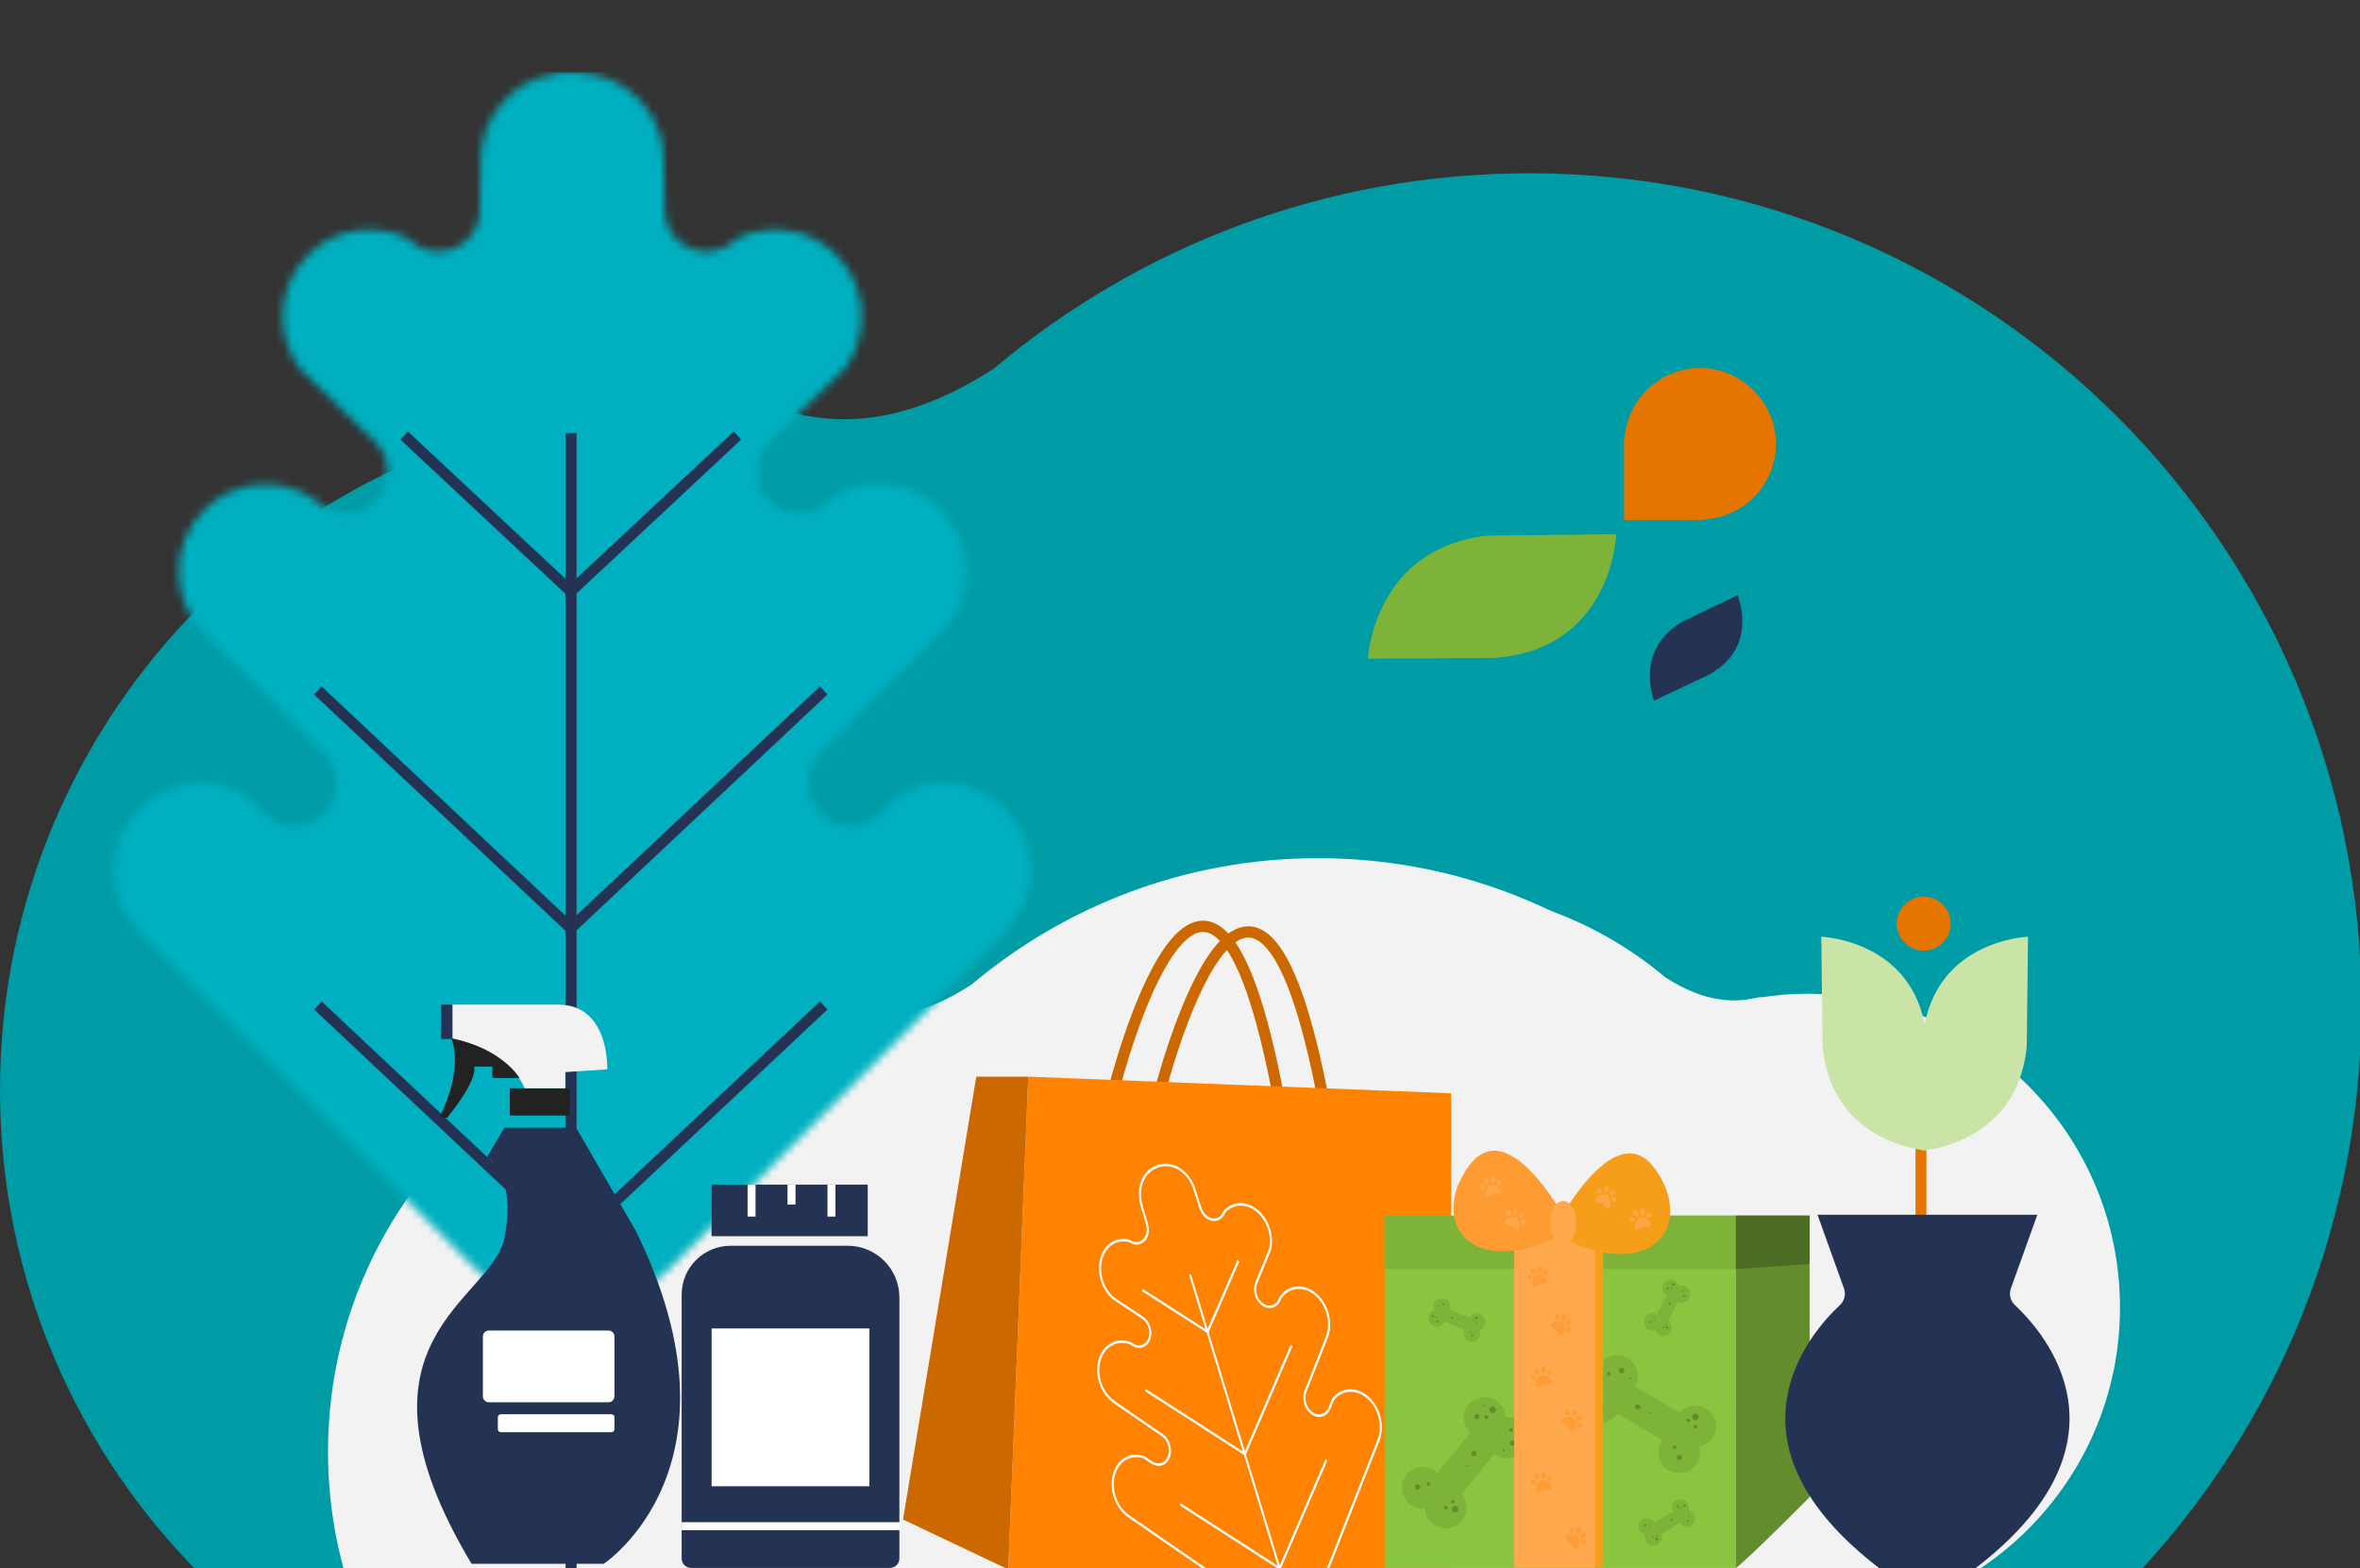 <svg width="295" height="196" viewBox="0 0 295 196" fill="none" xmlns="http://www.w3.org/2000/svg">
<rect x="0" y="0" width="295" height="196" fill="#333333" stroke="none"/>
<g clip-path="url(#clip0_258_46068)">
<g clip-path="url(#clip1_258_46068)">
<path d="M191.133 21.663C165.644 21.663 142.32 30.854 124.231 46.072C112.83 53.472 104.74 52.692 100.705 51.952C100.547 51.923 100.394 51.888 100.231 51.864C99.062 51.637 98.292 51.449 97.972 51.563C93.956 50.966 89.867 50.581 85.678 50.581C38.36 50.576 0 88.936 0 136.254C0 183.573 38.36 221.938 85.678 221.938C95.165 221.938 104.256 220.329 112.766 217.463C113.506 217.31 114.488 217.029 115.815 216.57C131.532 211.129 139.494 216.348 142.019 217.389C156.651 225.253 173.354 229.757 191.133 229.757C248.599 229.757 295.183 183.173 295.183 125.707C295.183 68.242 248.599 21.658 191.133 21.658V21.663Z" fill="#009CA6"/>
<path d="M177.532 110.982C189.197 110.982 199.87 115.188 208.149 122.152C213.366 125.538 217.068 125.182 218.915 124.843C218.987 124.829 219.057 124.814 219.132 124.802C219.667 124.698 220.019 124.613 220.166 124.665C222.003 124.391 223.875 124.215 225.791 124.215C247.445 124.213 265 141.768 265 163.422C265 185.076 247.445 202.633 225.791 202.633C221.45 202.633 217.289 201.897 213.395 200.585C213.057 200.515 212.607 200.387 212 200.177C204.808 197.687 201.164 200.075 200.008 200.551C193.312 204.15 185.668 206.211 177.532 206.211C151.234 206.211 129.916 184.893 129.916 158.595C129.916 132.297 151.234 110.979 177.532 110.979V110.982Z" fill="#F2F2F2"/>
<path d="M164.751 107.27C148.247 107.27 133.146 113.22 121.434 123.074C114.053 127.865 108.815 127.36 106.202 126.881C106.1 126.862 106.001 126.839 105.895 126.823C105.138 126.676 104.64 126.555 104.432 126.629C101.833 126.242 99.185 125.993 96.473 125.993C65.836 125.99 41 150.826 41 181.463C41 212.099 65.836 236.939 96.473 236.939C102.615 236.939 108.502 235.898 114.011 234.042C114.49 233.943 115.126 233.761 115.985 233.464C126.161 229.941 131.316 233.32 132.951 233.994C142.425 239.085 153.24 242.001 164.751 242.001C201.957 242.001 232.118 211.841 232.118 174.634C232.118 137.427 201.957 107.267 164.751 107.267V107.27Z" fill="#F2F2F2"/>
</g>
<path d="M203.083 54.656H203V65H212.926V64.925C217.972 64.713 222 60.562 222 55.468C222 50.373 217.757 46 212.523 46C207.563 46 203.495 49.806 203.083 54.656Z" fill="#E67500"/>
<path d="M170.972 82.341C170.972 82.341 171.719 68.455 185.988 66.954L202.03 66.766C202.03 66.766 201.564 81.309 186.64 82.246L170.97 82.339L170.972 82.341Z" fill="#7EB339"/>
<path d="M206.761 87.581C206.761 87.581 204.249 81.338 210.199 77.762L217.196 74.4C217.196 74.4 219.965 80.872 213.613 84.335L206.76 87.58L206.761 87.581Z" fill="#243353"/>
<g clip-path="url(#clip2_258_46068)">
<mask id="mask0_258_46068" style="mask-type:luminance" maskUnits="userSpaceOnUse" x="14" y="9" width="115" height="157">
<path d="M125.616 101.112C122.076 97.567 116.656 96.993 112.494 99.374L110.074 101.723C108.001 103.8 104.605 103.8 102.531 101.723C100.458 99.647 100.458 96.245 102.531 94.168L103.36 93.363L103.348 93.35C103.473 93.241 103.595 93.131 103.717 93.015L104.076 92.665L117.551 79.167C121.788 74.923 121.788 67.975 117.551 63.731C113.858 60.032 108.113 59.559 103.895 62.309L103.476 62.716C103.113 63.08 102.707 63.377 102.275 63.609C102.231 63.653 102.184 63.687 102.141 63.731L102.006 63.741C100.074 64.646 97.694 64.308 96.102 62.713C94.617 61.225 94.223 59.045 94.914 57.185L94.826 57.069L95.061 56.834C95.311 56.286 95.655 55.772 96.102 55.324L105.58 46.115C108.754 41.849 108.423 35.744 104.564 31.875C101.277 28.583 96.38 27.863 92.365 29.677C92.209 29.799 92.046 29.915 91.877 30.018C89.842 31.944 86.605 31.916 84.61 29.921C83.647 28.956 83.147 27.697 83.1 26.422L83.081 26.325L82.981 20.001C82.981 14.159 78.334 9.37 72.561 9.113C72.133 9.063 71.545 9 71.304 9C70.826 9 69.547 9.172 69.547 9.172V9.191C64.228 9.902 60.084 14.485 60.084 19.998L59.984 26.322L59.965 26.419C59.919 27.691 59.418 28.95 58.455 29.918C56.463 31.913 53.223 31.944 51.188 30.015C51.022 29.911 50.859 29.799 50.7 29.673C46.688 27.86 41.788 28.58 38.501 31.872C34.639 35.741 34.308 41.843 37.485 46.112L46.963 55.321C47.41 55.769 47.754 56.282 48.004 56.831L48.239 57.066L48.151 57.181C48.842 59.042 48.452 61.222 46.963 62.71C45.374 64.301 42.992 64.639 41.059 63.737L40.925 63.728C40.881 63.684 40.834 63.65 40.79 63.606C40.359 63.371 39.952 63.077 39.589 62.713L39.17 62.306C34.949 59.556 29.207 60.029 25.514 63.728C21.277 67.972 21.277 74.92 25.514 79.164L38.989 92.661L39.349 93.012C39.471 93.125 39.592 93.238 39.718 93.347L39.705 93.36L40.534 94.165C42.607 96.242 42.607 99.643 40.534 101.72C38.46 103.797 35.064 103.797 32.991 101.72L30.571 99.371C26.412 96.99 20.992 97.564 17.45 101.109C13.212 105.354 13.212 112.301 17.45 116.545L57.733 156.896C58.33 157.494 65.391 165.172 71.905 165.172C77.781 165.172 84.729 157.494 85.326 156.896L125.609 116.545C129.847 112.301 129.847 105.354 125.609 101.109L125.616 101.112Z" fill="white"/>
</mask>
<g mask="url(#mask0_258_46068)">
<path d="M130.66 -3.896H12.659V220.104H130.66V-3.896Z" fill="#00B0C0"/>
</g>
<path fill-rule="evenodd" clip-rule="evenodd" d="M40.2 125.173L72.056 155.115L71.114 156.12L39.259 126.178L40.2 125.173Z" fill="#243353"/>
<path fill-rule="evenodd" clip-rule="evenodd" d="M40.2 85.802L72.056 115.747L71.114 116.752L39.259 86.807L40.2 85.802Z" fill="#243353"/>
<path fill-rule="evenodd" clip-rule="evenodd" d="M50.987 53.938L72.054 73.631L71.116 74.639L50.048 54.946L50.987 53.938Z" fill="#243353"/>
<path fill-rule="evenodd" clip-rule="evenodd" d="M70.697 203.999V54.136H72.073V203.999H70.697Z" fill="#243353"/>
<path fill-rule="evenodd" clip-rule="evenodd" d="M103.436 126.178L71.581 156.12L70.639 155.115L102.495 125.173L103.436 126.178Z" fill="#243353"/>
<path fill-rule="evenodd" clip-rule="evenodd" d="M103.436 86.807L71.581 116.752L70.639 115.747L102.495 85.802L103.436 86.807Z" fill="#243353"/>
<path fill-rule="evenodd" clip-rule="evenodd" d="M92.646 54.946L71.579 74.639L70.64 73.631L91.708 53.938L92.646 54.946Z" fill="#243353"/>
</g>
<path d="M63.049 140.966L60.882 144.615C60.882 144.615 64.645 146.895 63.049 154.762C61.453 162.629 42.184 167.533 58.944 195.467H75.477C75.477 195.467 93.948 183.267 79.468 153.85L72.02 140.966H63.049Z" fill="#243353"/>
<path d="M71.2 136.038H63.725V139.439H71.2V136.038Z" fill="#222222"/>
<path d="M56.407 129.792C56.407 129.792 63.313 130.908 65.593 136.039H70.66V134.011L75.905 133.669C75.905 133.669 76.247 125.573 69.748 125.573H56.407V129.792Z" fill="#F2F2F2"/>
<path d="M56.407 129.792C56.407 129.792 58.117 133.213 54.925 139.712H55.895C55.895 139.712 59.714 135.151 59.257 133.327H61.538V134.752H64.943C64.943 134.752 62.793 131.046 56.407 129.792Z" fill="#222222"/>
<path d="M55.128 125.573H56.561V129.871H55.128V125.573Z" fill="#243353"/>
<path d="M60.361 167.061C60.361 166.648 60.695 166.313 61.108 166.313H76.059C76.472 166.313 76.806 166.648 76.806 167.061V174.536C76.806 174.949 76.472 175.284 76.059 175.284H61.108C60.695 175.284 60.361 174.949 60.361 174.536V167.061Z" fill="white"/>
<path d="M62.23 177.152C62.23 176.946 62.397 176.778 62.603 176.778H76.432C76.639 176.778 76.806 176.946 76.806 177.152V178.647C76.806 178.854 76.639 179.021 76.432 179.021H62.603C62.397 179.021 62.23 178.854 62.23 178.647V177.152Z" fill="white"/>
<g clip-path="url(#clip3_258_46068)">
<path fill-rule="evenodd" clip-rule="evenodd" d="M145.605 136.858C145.605 136.858 145.605 136.858 144.924 136.687C144.243 136.515 144.243 136.515 144.243 136.514L144.246 136.506L144.252 136.48C144.258 136.457 144.267 136.423 144.278 136.379C144.301 136.291 144.335 136.162 144.379 135.996C144.468 135.664 144.599 135.185 144.768 134.593C145.107 133.409 145.602 131.772 146.224 129.957C147.46 126.348 149.226 121.958 151.309 119.059C152.343 117.621 153.529 116.442 154.863 115.988C155.548 115.754 156.267 115.715 156.995 115.926C157.715 116.135 158.4 116.577 159.05 117.234C160.335 118.535 161.568 120.765 162.755 124.108C163.948 127.467 165.118 132.016 166.241 138.018L164.86 138.277C163.745 132.314 162.591 127.843 161.432 124.578C160.267 121.298 159.118 119.301 158.051 118.222C157.524 117.689 157.039 117.402 156.603 117.275C156.175 117.151 155.752 117.169 155.316 117.317C154.407 117.627 153.435 118.508 152.45 119.879C150.496 122.597 148.784 126.816 147.552 130.412C146.94 132.199 146.453 133.813 146.118 134.98C145.951 135.563 145.823 136.034 145.736 136.358C145.693 136.521 145.66 136.646 145.638 136.731L145.613 136.827L145.607 136.851L145.605 136.858Z" fill="#CC6800"/>
<path fill-rule="evenodd" clip-rule="evenodd" d="M139.959 136.155C139.959 136.156 139.959 136.156 139.278 135.984C138.597 135.813 138.597 135.813 138.597 135.812L138.599 135.804L138.606 135.777C138.612 135.755 138.62 135.721 138.632 135.677C138.654 135.589 138.688 135.46 138.732 135.294C138.821 134.962 138.952 134.483 139.121 133.891C139.46 132.707 139.954 131.07 140.576 129.255C141.811 125.646 143.576 121.256 145.657 118.357C146.69 116.919 147.876 115.74 149.208 115.286C149.893 115.052 150.611 115.013 151.338 115.224C152.058 115.433 152.742 115.875 153.391 116.532C154.676 117.833 155.907 120.063 157.093 123.406C158.284 126.765 159.452 131.314 160.573 137.316L159.193 137.574C158.079 131.611 156.927 127.14 155.769 123.876C154.605 120.596 153.458 118.599 152.392 117.519C151.866 116.986 151.381 116.699 150.946 116.573C150.519 116.449 150.097 116.467 149.661 116.615C148.754 116.924 147.783 117.806 146.798 119.177C144.846 121.895 143.136 126.114 141.905 129.71C141.293 131.497 140.806 133.111 140.472 134.277C140.305 134.861 140.176 135.332 140.09 135.656C140.046 135.818 140.013 135.944 139.991 136.029L139.967 136.125L139.961 136.148L139.959 136.155Z" fill="#CC6800"/>
<path d="M128.533 134.58L126.033 196.178H181.387V136.659L128.533 134.58Z" fill="#FF8200"/>
<path d="M126.033 196.178L112.879 189.934L122.037 134.58H128.533" fill="#CC6800"/>
<path fill-rule="evenodd" clip-rule="evenodd" d="M144.913 145.876C144.853 145.894 144.698 145.964 144.577 146.022L144.573 146.024L144.569 146.025C142.993 146.603 142.213 148.668 142.834 150.705L142.834 150.707L143.509 153.026L143.515 153.065C143.649 153.564 143.642 154.102 143.458 154.569C143.076 155.538 142.078 155.858 141.215 155.308C141.16 155.287 141.105 155.262 141.051 155.234C139.748 154.949 138.472 155.617 137.913 157.036C137.254 158.708 137.807 160.861 139.137 162.082L142.883 164.584L142.884 164.585C143.071 164.713 143.233 164.875 143.373 165.055L143.549 165.177L143.524 165.274C143.924 165.928 144.042 166.782 143.767 167.48C143.466 168.248 142.775 168.607 142.073 168.451L142.009 168.463L141.965 168.433C141.961 168.43 141.956 168.427 141.947 168.421L141.946 168.421C141.942 168.419 141.937 168.416 141.932 168.412C141.776 168.362 141.62 168.287 141.468 168.182C141.468 168.182 141.468 168.182 141.467 168.182L141.315 168.081C139.854 167.486 138.316 168.14 137.687 169.738C136.962 171.578 137.701 174.002 139.329 175.124L144.711 178.834L144.713 178.835L144.854 178.929C144.898 178.959 144.943 178.986 144.991 179.015L145.104 179.083L145.101 179.095L145.325 179.245L145.326 179.245C146.22 179.862 146.626 181.193 146.228 182.203C145.83 183.213 144.773 183.536 143.879 182.92C143.879 182.92 143.878 182.92 143.878 182.919L142.937 182.291C141.573 181.836 140.179 182.447 139.548 183.886L139.498 184.012C138.773 185.852 139.513 188.276 141.141 189.398L157.237 200.495C157.253 200.506 157.281 200.526 157.318 200.553C157.565 200.73 158.249 201.222 159.071 201.652C160.024 202.15 161.125 202.542 161.929 202.297C162.827 202.023 163.576 201.063 164.119 200.111C164.602 199.263 164.909 198.446 165.007 198.186C165.019 198.155 165.027 198.133 165.033 198.118L172.2 179.928C172.924 178.088 172.185 175.664 170.557 174.542C169.203 173.608 167.644 173.861 166.74 175.033L166.31 176.08C166.309 176.08 166.309 176.08 166.309 176.081C165.911 177.09 164.854 177.412 163.96 176.796C163.066 176.18 162.66 174.849 163.058 173.838L163.059 173.837L163.059 173.836L163.161 173.588L163.152 173.58L163.208 173.461C163.23 173.412 163.253 173.362 163.274 173.312C163.274 173.311 163.275 173.311 163.275 173.311L163.338 173.156L163.339 173.154L165.735 167.072C166.46 165.233 165.721 162.809 164.093 161.686C162.678 160.711 161.038 161.027 160.157 162.336L160.087 162.504C160.087 162.505 160.087 162.505 160.087 162.505C160.019 162.676 159.933 162.826 159.831 162.955C159.831 162.955 159.83 162.955 159.83 162.955C159.828 162.961 159.825 162.966 159.823 162.971C159.819 162.981 159.816 162.986 159.814 162.991L159.795 163.04L159.735 163.065C159.24 163.587 158.467 163.674 157.787 163.205C157.169 162.779 156.791 162.004 156.758 161.239L156.683 161.172L156.762 160.973C156.777 160.745 156.821 160.521 156.904 160.31L156.905 160.309L158.618 156.142C159.039 154.387 158.297 152.291 156.818 151.272C155.562 150.406 154.13 150.563 153.208 151.527C153.179 151.58 153.147 151.63 153.114 151.679C152.706 152.618 151.698 152.909 150.841 152.318C150.426 152.033 150.121 151.59 149.954 151.102L149.937 151.066L149.203 148.765L149.202 148.764C148.616 146.839 146.978 145.591 145.425 145.793L145.314 145.808L145.313 145.802C145.283 145.806 145.25 145.811 145.215 145.817C145.099 145.835 144.975 145.857 144.913 145.876ZM145.363 145.474L145.474 145.46L145.476 145.469C147.119 145.322 148.824 146.655 149.445 148.688C149.445 148.689 149.445 148.689 149.445 148.69L150.17 150.961L150.185 150.994L150.189 151.005C150.331 151.427 150.592 151.806 150.946 152.05L150.946 152.05C151.678 152.555 152.541 152.302 152.885 151.495L152.89 151.482L152.898 151.471C152.933 151.421 152.965 151.369 152.995 151.316L153.003 151.301L153.013 151.29C154.007 150.24 155.56 150.063 156.924 151.003C158.527 152.108 159.327 154.379 158.866 156.277L158.863 156.288L157.142 160.474C157.142 160.474 157.142 160.474 157.142 160.475C157.069 160.659 157.03 160.858 157.019 161.061L157.018 161.089L157.014 161.1L157.015 161.101L157.016 161.188C157.022 161.865 157.349 162.562 157.893 162.937C158.476 163.339 159.143 163.26 159.564 162.802L159.581 162.784L159.599 162.776C159.6 162.774 159.601 162.772 159.602 162.77L159.61 162.75L159.622 162.735C159.714 162.622 159.791 162.491 159.85 162.34L159.85 162.339L159.932 162.142L159.939 162.131C160.889 160.708 162.664 160.361 164.198 161.418C165.958 162.631 166.756 165.248 165.973 167.236L163.575 173.321L163.509 173.482L163.509 173.483C163.503 173.495 163.498 173.508 163.492 173.521L163.494 173.522L163.296 174.002C163.296 174.002 163.296 174.003 163.296 174.003C162.956 174.865 163.303 176.002 164.066 176.528C164.829 177.054 165.732 176.778 166.072 175.916L166.073 175.915L166.518 174.831L166.529 174.818C167.502 173.541 169.193 173.26 170.663 174.273C172.422 175.486 173.22 178.104 172.437 180.092L165.27 198.282C165.265 198.295 165.257 198.317 165.246 198.346C165.15 198.602 164.835 199.442 164.339 200.311C163.79 201.273 163.004 202.303 162.022 202.603C161.129 202.875 159.953 202.438 158.995 201.938C158.151 201.497 157.446 200.989 157.206 200.816C157.171 200.791 157.146 200.773 157.132 200.764L141.035 189.667C139.368 188.518 138.564 186.108 139.15 184.167L139.13 184.173L139.258 183.849C139.912 182.188 141.472 181.478 142.992 181.994L143.008 182L143.983 182.65L143.984 182.651C144.747 183.177 145.65 182.902 145.99 182.039C146.33 181.177 145.983 180.041 145.221 179.514C145.221 179.514 145.22 179.514 145.22 179.514L144.788 179.225L144.788 179.224C144.776 179.216 144.764 179.208 144.751 179.2L144.608 179.104L139.223 175.392C137.464 174.18 136.666 171.562 137.449 169.574C138.132 167.841 139.8 167.138 141.382 167.789L141.394 167.794L141.572 167.913L141.573 167.913C141.706 168.005 141.844 168.071 141.983 168.114L142.001 168.12L142.018 168.132C142.02 168.133 142.022 168.134 142.024 168.135L142.044 168.131L142.067 168.137C142.673 168.282 143.271 167.975 143.53 167.317L143.53 167.317C143.772 166.701 143.655 165.941 143.282 165.376L143.234 165.303L143.235 165.301L143.225 165.294L143.208 165.272C143.085 165.11 142.943 164.966 142.779 164.854L139.015 162.34L139.006 162.332C137.564 161.015 136.961 158.684 137.676 156.873C138.283 155.331 139.67 154.612 141.081 154.928L141.097 154.932L141.112 154.94C141.166 154.968 141.22 154.993 141.275 155.013L141.289 155.018L141.301 155.027C142.038 155.505 142.894 155.233 143.22 154.406C143.378 154.006 143.383 153.545 143.266 153.116L143.263 153.105L143.257 153.069L142.591 150.778C141.92 148.578 142.762 146.351 144.46 145.725C144.576 145.67 144.743 145.594 144.82 145.57C144.897 145.547 145.036 145.523 145.149 145.505C145.207 145.496 145.26 145.488 145.299 145.483C145.319 145.48 145.335 145.478 145.346 145.476L145.358 145.475L145.363 145.474L145.363 145.474Z" fill="white"/>
<path fill-rule="evenodd" clip-rule="evenodd" d="M165.208 213.726L148.625 159.341L148.867 159.267L165.45 213.652L165.208 213.726Z" fill="white"/>
<path fill-rule="evenodd" clip-rule="evenodd" d="M147.593 187.909L160.103 195.971L160.005 196.244L147.494 188.183L147.593 187.909Z" fill="white"/>
<path fill-rule="evenodd" clip-rule="evenodd" d="M143.236 173.622L155.747 181.685L155.649 181.959L143.138 173.896L143.236 173.622Z" fill="white"/>
<path fill-rule="evenodd" clip-rule="evenodd" d="M142.825 161.109L151.086 166.4L150.989 166.674L142.727 161.383L142.825 161.109Z" fill="white"/>
<path fill-rule="evenodd" clip-rule="evenodd" d="M165.919 182.565L160.035 196.236L159.801 196.063L165.685 182.393L165.919 182.565Z" fill="white"/>
<path fill-rule="evenodd" clip-rule="evenodd" d="M161.563 168.278L155.679 181.95L155.445 181.778L161.329 168.106L161.563 168.278Z" fill="white"/>
<path fill-rule="evenodd" clip-rule="evenodd" d="M154.922 157.665L151.018 166.665L150.784 166.492L154.688 157.492L154.922 157.665Z" fill="white"/>
</g>
<path d="M91.317 155.717H105.964C107.677 155.717 109.32 156.397 110.531 157.609C111.742 158.82 112.423 160.463 112.423 162.175V194.812C112.423 195.124 112.299 195.423 112.078 195.644C111.858 195.864 111.558 195.988 111.247 195.988H86.383C86.071 195.988 85.772 195.864 85.551 195.644C85.331 195.423 85.207 195.124 85.207 194.812V161.827C85.207 160.206 85.851 158.652 86.996 157.506C88.142 156.361 89.696 155.717 91.317 155.717Z" fill="#243353"/>
<path d="M108.467 148.077H88.952V154.524H108.467V148.077Z" fill="#243353"/>
<path d="M88.952 166.055H108.677V185.78H88.952V166.055Z" fill="white"/>
<path fill-rule="evenodd" clip-rule="evenodd" d="M93.447 152.072V148.077H94.445V152.072H93.447Z" fill="white"/>
<path fill-rule="evenodd" clip-rule="evenodd" d="M98.44 150.574V148.077H99.439V150.574H98.44Z" fill="white"/>
<path fill-rule="evenodd" clip-rule="evenodd" d="M103.434 152.072V148.077H104.433V152.072H103.434Z" fill="white"/>
<path fill-rule="evenodd" clip-rule="evenodd" d="M112.672 191.273L85.207 191.273L85.207 190.274L112.672 190.274L112.672 191.273Z" fill="white"/>
<path d="M216.966 152.099H173.072V195.993H216.966V152.099Z" fill="#8BC53F"/>
<path d="M216.966 196.013C218.666 194.743 226.2 187.143 226.2 187.143V152.099H216.966" fill="#638C2D"/>
<path d="M216.966 151.932H173.072V158.646H216.966V151.932Z" fill="#7EB339"/>
<path d="M206.186 177.254C206.23 177.254 206.274 177.24 206.311 177.216C206.348 177.191 206.377 177.156 206.394 177.114C206.411 177.073 206.416 177.028 206.407 176.984C206.398 176.94 206.377 176.9 206.345 176.869C206.314 176.837 206.274 176.816 206.23 176.807C206.186 176.798 206.141 176.803 206.1 176.82C206.058 176.837 206.023 176.866 205.998 176.903C205.974 176.94 205.96 176.984 205.96 177.028C205.96 177.088 205.984 177.145 206.026 177.188C206.069 177.23 206.126 177.254 206.186 177.254Z" fill="#638C2D"/>
<path d="M200.09 177.816C201.526 177.816 202.691 176.651 202.691 175.215C202.691 173.778 201.526 172.613 200.09 172.613C198.653 172.613 197.488 173.778 197.488 175.215C197.488 176.651 198.653 177.816 200.09 177.816Z" fill="#7EB339"/>
<path d="M202.109 174.593C203.546 174.593 204.711 173.428 204.711 171.991C204.711 170.554 203.546 169.39 202.109 169.39C200.673 169.39 199.508 170.554 199.508 171.991C199.508 173.428 200.673 174.593 202.109 174.593Z" fill="#7EB339"/>
<path d="M201.195 176.069L208.574 180.496L210.594 176.962L203.177 172.613L201.195 176.069Z" fill="#7EB339"/>
<path d="M209.907 184.13C211.344 184.13 212.509 182.965 212.509 181.528C212.509 180.091 211.344 178.927 209.907 178.927C208.47 178.927 207.306 180.091 207.306 181.528C207.306 182.965 208.47 184.13 209.907 184.13Z" fill="#7EB339"/>
<path d="M211.926 180.907C213.363 180.907 214.527 179.742 214.527 178.306C214.527 176.869 213.363 175.704 211.926 175.704C210.489 175.704 209.324 176.869 209.324 178.306C209.324 179.742 210.489 180.907 211.926 180.907Z" fill="#7EB339"/>
<path d="M202.692 171.651C202.758 171.651 202.823 171.631 202.879 171.594C202.934 171.557 202.977 171.505 203.002 171.443C203.028 171.382 203.035 171.314 203.022 171.249C203.009 171.184 202.977 171.124 202.93 171.077C202.883 171.03 202.823 170.998 202.757 170.985C202.692 170.972 202.625 170.979 202.563 171.004C202.502 171.03 202.449 171.073 202.412 171.128C202.375 171.183 202.356 171.248 202.356 171.315C202.356 171.404 202.391 171.489 202.454 171.552C202.517 171.615 202.603 171.651 202.692 171.651Z" fill="#638C2D"/>
<path d="M209.907 182.519C209.973 182.519 210.038 182.499 210.093 182.462C210.148 182.425 210.191 182.372 210.216 182.311C210.242 182.25 210.248 182.182 210.235 182.117C210.222 182.052 210.19 181.993 210.143 181.946C210.096 181.899 210.037 181.867 209.972 181.854C209.906 181.841 209.839 181.848 209.778 181.873C209.716 181.899 209.664 181.942 209.627 181.997C209.59 182.052 209.571 182.117 209.571 182.183C209.571 182.227 209.58 182.271 209.596 182.312C209.613 182.352 209.638 182.389 209.669 182.421C209.701 182.452 209.738 182.476 209.778 182.493C209.819 182.51 209.863 182.519 209.907 182.519Z" fill="#638C2D"/>
<path d="M204.711 176.205C204.777 176.205 204.842 176.185 204.898 176.148C204.953 176.111 204.996 176.059 205.022 175.997C205.047 175.936 205.054 175.868 205.041 175.803C205.028 175.738 204.996 175.678 204.949 175.631C204.902 175.584 204.842 175.552 204.777 175.539C204.712 175.526 204.644 175.532 204.583 175.558C204.521 175.583 204.469 175.626 204.432 175.682C204.395 175.737 204.375 175.802 204.375 175.868C204.375 175.957 204.411 176.043 204.473 176.106C204.536 176.169 204.622 176.204 204.711 176.205Z" fill="#638C2D"/>
<path d="M200.09 176.54C200.156 176.541 200.221 176.521 200.277 176.484C200.332 176.447 200.375 176.395 200.401 176.333C200.426 176.272 200.433 176.204 200.42 176.139C200.407 176.074 200.375 176.014 200.328 175.967C200.281 175.92 200.221 175.888 200.156 175.875C200.091 175.862 200.023 175.868 199.962 175.894C199.9 175.919 199.848 175.962 199.811 176.017C199.774 176.073 199.754 176.138 199.754 176.204C199.754 176.293 199.789 176.379 199.852 176.442C199.915 176.505 200.001 176.54 200.09 176.54Z" fill="#638C2D"/>
<path d="M198.953 174.793C199.035 174.793 199.114 174.769 199.182 174.724C199.249 174.679 199.302 174.615 199.333 174.54C199.364 174.465 199.372 174.382 199.356 174.302C199.34 174.222 199.301 174.149 199.244 174.092C199.186 174.034 199.113 173.995 199.033 173.979C198.953 173.964 198.871 173.972 198.796 174.003C198.721 174.034 198.656 174.087 198.611 174.155C198.566 174.222 198.542 174.302 198.542 174.383C198.543 174.492 198.586 174.596 198.663 174.673C198.74 174.75 198.844 174.793 198.953 174.793Z" fill="#638C2D"/>
<path d="M211.926 177.527C212.007 177.527 212.087 177.503 212.154 177.458C212.222 177.413 212.275 177.349 212.306 177.273C212.337 177.198 212.345 177.116 212.329 177.036C212.314 176.956 212.274 176.883 212.217 176.825C212.16 176.768 212.086 176.729 212.006 176.713C211.927 176.697 211.844 176.705 211.769 176.736C211.694 176.768 211.63 176.82 211.585 176.888C211.539 176.956 211.515 177.035 211.516 177.117C211.516 177.225 211.559 177.33 211.636 177.406C211.713 177.483 211.817 177.527 211.926 177.527Z" fill="#638C2D"/>
<path d="M201.084 171.946C201.129 171.946 201.172 171.932 201.209 171.908C201.246 171.883 201.275 171.848 201.292 171.807C201.309 171.766 201.313 171.721 201.305 171.677C201.296 171.633 201.275 171.593 201.243 171.562C201.212 171.53 201.172 171.509 201.128 171.5C201.085 171.492 201.039 171.496 200.998 171.513C200.957 171.53 200.922 171.559 200.897 171.596C200.873 171.633 200.86 171.676 200.86 171.721C200.86 171.75 200.865 171.78 200.877 171.807C200.888 171.834 200.904 171.859 200.925 171.88C200.946 171.901 200.971 171.917 200.998 171.929C201.026 171.94 201.055 171.946 201.084 171.946Z" fill="#638C2D"/>
<path d="M199.979 175.243C200.024 175.243 200.067 175.23 200.104 175.205C200.142 175.18 200.171 175.145 200.188 175.104C200.205 175.063 200.209 175.017 200.201 174.974C200.192 174.93 200.171 174.89 200.139 174.858C200.107 174.826 200.067 174.805 200.023 174.796C199.98 174.788 199.934 174.792 199.893 174.809C199.852 174.826 199.817 174.855 199.792 174.893C199.767 174.93 199.754 174.973 199.754 175.018C199.754 175.078 199.778 175.135 199.82 175.177C199.862 175.219 199.919 175.243 199.979 175.243Z" fill="#638C2D"/>
<path d="M209.325 181.132C209.369 181.132 209.413 181.119 209.45 181.094C209.487 181.07 209.516 181.034 209.533 180.993C209.55 180.952 209.554 180.907 209.546 180.863C209.537 180.819 209.515 180.779 209.484 180.747C209.452 180.716 209.412 180.695 209.368 180.686C209.324 180.677 209.279 180.682 209.238 180.699C209.197 180.716 209.161 180.745 209.137 180.782C209.112 180.819 209.099 180.863 209.099 180.908C209.099 180.967 209.123 181.025 209.165 181.067C209.208 181.109 209.265 181.132 209.325 181.132Z" fill="#638C2D"/>
<path d="M211.926 178.531C211.971 178.531 212.014 178.518 212.051 178.493C212.088 178.469 212.117 178.433 212.135 178.392C212.152 178.351 212.156 178.306 212.148 178.262C212.139 178.218 212.118 178.178 212.086 178.146C212.055 178.115 212.015 178.093 211.971 178.084C211.927 178.076 211.882 178.08 211.84 178.097C211.799 178.114 211.764 178.143 211.739 178.18C211.714 178.217 211.701 178.261 211.701 178.305C211.701 178.365 211.725 178.422 211.767 178.465C211.809 178.507 211.866 178.531 211.926 178.531Z" fill="#638C2D"/>
<path d="M211.058 177.769C211.102 177.769 211.146 177.756 211.183 177.731C211.22 177.706 211.248 177.671 211.265 177.63C211.282 177.589 211.287 177.544 211.278 177.5C211.27 177.457 211.248 177.417 211.217 177.385C211.185 177.354 211.145 177.332 211.102 177.324C211.058 177.315 211.013 177.319 210.972 177.336C210.931 177.353 210.896 177.382 210.871 177.419C210.846 177.456 210.833 177.5 210.833 177.544C210.833 177.574 210.839 177.603 210.85 177.63C210.861 177.658 210.878 177.682 210.899 177.703C210.92 177.724 210.944 177.741 210.972 177.752C210.999 177.763 211.028 177.769 211.058 177.769Z" fill="#638C2D"/>
<path d="M198.612 175.7C198.634 175.7 198.656 175.693 198.675 175.681C198.693 175.669 198.708 175.651 198.716 175.63C198.725 175.61 198.727 175.587 198.723 175.565C198.718 175.543 198.707 175.523 198.692 175.508C198.676 175.492 198.656 175.481 198.634 175.477C198.612 175.472 198.589 175.475 198.569 175.483C198.548 175.492 198.531 175.506 198.518 175.525C198.506 175.543 198.499 175.565 198.499 175.587C198.499 175.617 198.511 175.646 198.532 175.667C198.553 175.688 198.582 175.7 198.612 175.7Z" fill="#638C2D"/>
<path d="M203.746 172.367C203.768 172.367 203.79 172.361 203.809 172.348C203.827 172.336 203.842 172.318 203.851 172.298C203.859 172.277 203.862 172.255 203.857 172.233C203.853 172.211 203.842 172.191 203.827 172.175C203.811 172.159 203.791 172.148 203.769 172.144C203.747 172.139 203.724 172.142 203.704 172.15C203.683 172.159 203.665 172.173 203.653 172.192C203.641 172.21 203.634 172.232 203.634 172.254C203.634 172.284 203.646 172.313 203.667 172.334C203.688 172.355 203.716 172.367 203.746 172.367Z" fill="#638C2D"/>
<path d="M206.34 176.667C206.363 176.667 206.384 176.66 206.403 176.648C206.422 176.636 206.436 176.618 206.445 176.598C206.454 176.577 206.456 176.554 206.452 176.533C206.447 176.511 206.437 176.49 206.421 176.475C206.405 176.459 206.385 176.448 206.363 176.444C206.341 176.439 206.319 176.441 206.298 176.45C206.277 176.458 206.26 176.473 206.247 176.491C206.235 176.51 206.228 176.532 206.228 176.554C206.228 176.584 206.24 176.612 206.261 176.634C206.282 176.655 206.311 176.667 206.34 176.667Z" fill="#638C2D"/>
<path d="M182.635 182.939C182.628 182.983 182.635 183.028 182.653 183.069C182.672 183.109 182.703 183.143 182.741 183.166C182.779 183.189 182.823 183.201 182.868 183.199C182.912 183.197 182.955 183.182 182.991 183.155C183.027 183.129 183.054 183.093 183.07 183.051C183.085 183.009 183.087 182.963 183.077 182.92C183.066 182.877 183.043 182.838 183.01 182.807C182.977 182.777 182.936 182.758 182.892 182.751C182.833 182.742 182.773 182.756 182.725 182.792C182.676 182.827 182.644 182.88 182.635 182.939Z" fill="#638C2D"/>
<path d="M183.01 176.828C182.791 178.248 183.764 179.577 185.184 179.796C186.604 180.016 187.933 179.043 188.152 177.623C188.372 176.203 187.398 174.874 185.978 174.655C184.558 174.435 183.23 175.408 183.01 176.828Z" fill="#7EB339"/>
<path d="M185.887 179.317C185.668 180.737 186.641 182.065 188.061 182.285C189.481 182.504 190.81 181.531 191.029 180.111C191.249 178.691 190.275 177.362 188.856 177.143C187.436 176.924 186.107 177.897 185.887 179.317Z" fill="#7EB339"/>
<path d="M184.568 178.187L179.067 184.804L182.25 187.339L187.681 180.673L184.568 178.187Z" fill="#7EB339"/>
<path d="M175.271 185.567C175.052 186.987 176.025 188.315 177.445 188.535C178.865 188.754 180.194 187.781 180.413 186.361C180.632 184.941 179.659 183.612 178.239 183.393C176.819 183.174 175.491 184.147 175.271 185.567Z" fill="#7EB339"/>
<path d="M178.149 188.054C177.929 189.474 178.903 190.803 180.322 191.022C181.742 191.241 183.071 190.268 183.291 188.848C183.51 187.428 182.537 186.1 181.117 185.88C179.697 185.661 178.368 186.634 178.149 188.054Z" fill="#7EB339"/>
<path d="M188.706 180.341C188.696 180.407 188.706 180.474 188.734 180.534C188.762 180.594 188.807 180.645 188.864 180.68C188.921 180.714 188.986 180.731 189.053 180.728C189.119 180.725 189.183 180.703 189.237 180.663C189.291 180.624 189.331 180.57 189.354 180.507C189.377 180.445 189.381 180.377 189.365 180.313C189.349 180.248 189.315 180.189 189.266 180.145C189.217 180.1 189.155 180.07 189.09 180.06C189.002 180.046 188.912 180.068 188.84 180.121C188.768 180.174 188.72 180.253 188.706 180.341Z" fill="#638C2D"/>
<path d="M176.864 185.813C176.854 185.878 176.863 185.945 176.891 186.005C176.92 186.066 176.965 186.116 177.022 186.15C177.078 186.185 177.144 186.201 177.21 186.199C177.276 186.196 177.34 186.173 177.394 186.134C177.447 186.095 177.488 186.04 177.511 185.978C177.533 185.916 177.537 185.848 177.521 185.784C177.505 185.719 177.471 185.661 177.422 185.616C177.373 185.571 177.312 185.542 177.247 185.532C177.203 185.525 177.158 185.527 177.116 185.537C177.073 185.548 177.032 185.567 176.997 185.593C176.961 185.619 176.931 185.652 176.908 185.69C176.886 185.727 176.87 185.769 176.864 185.813Z" fill="#638C2D"/>
<path d="M183.897 181.641C183.887 181.707 183.897 181.774 183.925 181.834C183.952 181.895 183.998 181.945 184.055 181.98C184.111 182.015 184.177 182.032 184.244 182.029C184.31 182.026 184.374 182.004 184.428 181.964C184.482 181.925 184.522 181.871 184.545 181.808C184.568 181.746 184.572 181.678 184.556 181.613C184.54 181.549 184.506 181.49 184.457 181.445C184.408 181.4 184.347 181.371 184.281 181.361C184.193 181.347 184.103 181.369 184.031 181.422C183.959 181.474 183.911 181.553 183.897 181.641Z" fill="#638C2D"/>
<path d="M184.27 177.023C184.26 177.089 184.27 177.156 184.298 177.216C184.326 177.277 184.371 177.327 184.428 177.362C184.484 177.396 184.55 177.413 184.617 177.411C184.683 177.408 184.747 177.385 184.801 177.346C184.855 177.307 184.895 177.253 184.918 177.19C184.941 177.128 184.945 177.06 184.929 176.995C184.913 176.931 184.879 176.872 184.83 176.827C184.781 176.782 184.72 176.753 184.654 176.743C184.566 176.729 184.476 176.751 184.404 176.803C184.332 176.856 184.284 176.935 184.27 177.023Z" fill="#638C2D"/>
<path d="M186.171 176.167C186.159 176.248 186.17 176.33 186.205 176.404C186.239 176.477 186.294 176.539 186.364 176.581C186.433 176.623 186.514 176.644 186.595 176.64C186.676 176.637 186.755 176.609 186.82 176.561C186.886 176.513 186.936 176.447 186.963 176.37C186.991 176.294 186.996 176.211 186.976 176.132C186.957 176.053 186.914 175.982 186.854 175.927C186.794 175.872 186.72 175.836 186.639 175.824C186.532 175.807 186.422 175.834 186.334 175.899C186.246 175.963 186.188 176.06 186.171 176.167Z" fill="#638C2D"/>
<path d="M181.489 188.57C181.476 188.65 181.488 188.733 181.522 188.806C181.556 188.88 181.612 188.942 181.681 188.984C181.751 189.027 181.831 189.047 181.912 189.044C181.994 189.04 182.072 189.013 182.138 188.965C182.203 188.917 182.253 188.85 182.281 188.774C182.309 188.698 182.313 188.615 182.294 188.536C182.274 188.457 182.232 188.385 182.172 188.33C182.112 188.275 182.037 188.24 181.957 188.227C181.849 188.211 181.74 188.238 181.652 188.302C181.564 188.366 181.506 188.463 181.489 188.57Z" fill="#638C2D"/>
<path d="M188.66 178.708C188.653 178.752 188.66 178.797 188.678 178.837C188.697 178.878 188.728 178.912 188.766 178.935C188.804 178.958 188.848 178.969 188.892 178.967C188.936 178.965 188.979 178.95 189.015 178.924C189.051 178.898 189.078 178.861 189.093 178.819C189.109 178.778 189.111 178.732 189.101 178.689C189.09 178.646 189.067 178.607 189.034 178.577C189.001 178.547 188.96 178.527 188.917 178.52C188.887 178.516 188.858 178.517 188.829 178.524C188.8 178.531 188.773 178.543 188.749 178.561C188.725 178.578 188.705 178.6 188.69 178.626C188.675 178.651 188.665 178.679 188.66 178.708Z" fill="#638C2D"/>
<path d="M185.57 177.111C185.563 177.155 185.569 177.201 185.588 177.241C185.607 177.282 185.637 177.316 185.675 177.339C185.713 177.362 185.757 177.373 185.802 177.372C185.847 177.37 185.89 177.355 185.926 177.328C185.962 177.302 185.989 177.265 186.004 177.223C186.019 177.181 186.022 177.136 186.011 177.093C186.001 177.049 185.977 177.01 185.944 176.98C185.911 176.95 185.87 176.93 185.826 176.923C185.767 176.915 185.707 176.929 185.659 176.965C185.611 177 185.579 177.052 185.57 177.111Z" fill="#638C2D"/>
<path d="M178.323 185.449C178.316 185.493 178.323 185.538 178.341 185.579C178.36 185.619 178.391 185.653 178.429 185.676C178.467 185.699 178.511 185.71 178.556 185.708C178.6 185.707 178.643 185.691 178.679 185.665C178.715 185.639 178.743 185.602 178.758 185.56C178.773 185.518 178.775 185.473 178.765 185.429C178.754 185.386 178.731 185.347 178.698 185.317C178.665 185.287 178.624 185.267 178.58 185.26C178.521 185.251 178.46 185.266 178.412 185.302C178.364 185.337 178.332 185.39 178.323 185.449Z" fill="#638C2D"/>
<path d="M180.497 188.417C180.49 188.461 180.496 188.506 180.515 188.547C180.534 188.587 180.564 188.621 180.602 188.644C180.64 188.668 180.684 188.679 180.729 188.677C180.773 188.675 180.816 188.66 180.852 188.634C180.888 188.608 180.916 188.571 180.931 188.529C180.946 188.488 180.949 188.442 180.938 188.399C180.928 188.355 180.905 188.316 180.872 188.286C180.839 188.256 180.798 188.236 180.754 188.229C180.695 188.22 180.635 188.235 180.586 188.27C180.538 188.305 180.506 188.358 180.497 188.417Z" fill="#638C2D"/>
<path d="M181.382 187.675C181.375 187.719 181.381 187.764 181.4 187.804C181.419 187.844 181.449 187.878 181.487 187.901C181.525 187.924 181.569 187.936 181.614 187.934C181.658 187.932 181.701 187.917 181.737 187.891C181.773 187.864 181.8 187.828 181.815 187.786C181.83 187.745 181.833 187.699 181.822 187.656C181.812 187.613 181.789 187.574 181.756 187.544C181.723 187.514 181.682 187.494 181.638 187.487C181.609 187.483 181.579 187.484 181.551 187.491C181.522 187.498 181.495 187.51 181.471 187.528C181.447 187.545 181.427 187.567 181.412 187.592C181.396 187.618 181.386 187.646 181.382 187.675Z" fill="#638C2D"/>
<path d="M185.327 175.691C185.324 175.713 185.327 175.736 185.336 175.756C185.346 175.776 185.361 175.793 185.38 175.805C185.399 175.816 185.421 175.822 185.443 175.821C185.466 175.82 185.487 175.813 185.505 175.799C185.523 175.786 185.537 175.768 185.544 175.747C185.552 175.726 185.553 175.703 185.548 175.682C185.543 175.66 185.531 175.64 185.515 175.625C185.498 175.61 185.478 175.6 185.456 175.597C185.426 175.592 185.396 175.6 185.372 175.618C185.348 175.635 185.332 175.662 185.327 175.691Z" fill="#638C2D"/>
<path d="M187.838 181.274C187.834 181.296 187.837 181.318 187.846 181.338C187.856 181.359 187.871 181.376 187.89 181.388C187.909 181.399 187.931 181.405 187.953 181.404C187.976 181.403 187.997 181.396 188.015 181.383C188.033 181.369 188.047 181.351 188.055 181.33C188.062 181.309 188.064 181.287 188.058 181.265C188.053 181.243 188.041 181.224 188.025 181.208C188.009 181.193 187.988 181.183 187.966 181.18C187.937 181.176 187.907 181.183 187.882 181.2C187.858 181.218 187.842 181.244 187.838 181.274Z" fill="#638C2D"/>
<path d="M183.192 183.181C183.188 183.203 183.192 183.225 183.201 183.246C183.21 183.266 183.225 183.283 183.244 183.295C183.263 183.306 183.285 183.312 183.308 183.311C183.33 183.31 183.352 183.303 183.37 183.29C183.388 183.277 183.401 183.258 183.409 183.238C183.417 183.217 183.418 183.194 183.413 183.172C183.408 183.15 183.396 183.131 183.38 183.116C183.363 183.101 183.343 183.091 183.321 183.087C183.291 183.083 183.261 183.09 183.237 183.108C183.213 183.125 183.197 183.151 183.192 183.181Z" fill="#638C2D"/>
<path d="M208.183 163.577C208.184 163.595 208.191 163.613 208.202 163.627C208.213 163.642 208.228 163.653 208.245 163.659C208.263 163.665 208.281 163.665 208.299 163.661C208.317 163.656 208.332 163.646 208.345 163.632C208.357 163.619 208.364 163.602 208.367 163.584C208.369 163.566 208.366 163.547 208.358 163.531C208.35 163.515 208.338 163.501 208.322 163.492C208.306 163.482 208.288 163.478 208.27 163.479C208.245 163.481 208.222 163.492 208.206 163.51C208.19 163.529 208.182 163.553 208.183 163.577Z" fill="#638C2D"/>
<path d="M207.8 161.101C207.836 161.688 208.342 162.135 208.928 162.098C209.515 162.062 209.962 161.557 209.926 160.97C209.889 160.383 209.384 159.937 208.797 159.973C208.21 160.009 207.764 160.514 207.8 161.101Z" fill="#7EB339"/>
<path d="M209.168 161.845C209.204 162.432 209.709 162.879 210.296 162.842C210.883 162.806 211.329 162.301 211.293 161.714C211.257 161.127 210.752 160.681 210.165 160.717C209.578 160.753 209.131 161.259 209.168 161.845Z" fill="#7EB339"/>
<path d="M208.542 161.509L206.92 164.635L208.414 165.371L210.003 162.231L208.542 161.509Z" fill="#7EB339"/>
<path d="M205.468 165.271C205.505 165.858 206.01 166.305 206.597 166.268C207.184 166.232 207.63 165.727 207.594 165.14C207.557 164.553 207.052 164.107 206.465 164.143C205.878 164.179 205.432 164.684 205.468 165.271Z" fill="#7EB339"/>
<path d="M206.836 166.015C206.872 166.602 207.377 167.049 207.964 167.012C208.551 166.976 208.998 166.471 208.961 165.884C208.925 165.297 208.42 164.851 207.833 164.887C207.246 164.923 206.8 165.428 206.836 166.015Z" fill="#7EB339"/>
<path d="M210.384 162.009C210.386 162.036 210.396 162.062 210.412 162.084C210.429 162.105 210.451 162.122 210.477 162.13C210.503 162.139 210.53 162.14 210.557 162.133C210.583 162.126 210.607 162.112 210.625 162.091C210.643 162.071 210.654 162.046 210.658 162.019C210.662 161.992 210.657 161.964 210.645 161.94C210.633 161.915 210.614 161.895 210.591 161.881C210.567 161.868 210.54 161.861 210.513 161.863C210.477 161.865 210.443 161.882 210.418 161.909C210.394 161.937 210.382 161.972 210.384 162.009Z" fill="#638C2D"/>
<path d="M206.126 165.23C206.128 165.258 206.138 165.284 206.154 165.305C206.171 165.327 206.193 165.343 206.219 165.352C206.245 165.36 206.272 165.361 206.299 165.354C206.325 165.347 206.349 165.333 206.366 165.313C206.384 165.292 206.396 165.267 206.4 165.24C206.403 165.213 206.399 165.186 206.387 165.161C206.375 165.137 206.356 165.117 206.333 165.103C206.309 165.089 206.282 165.083 206.255 165.085C206.237 165.086 206.219 165.09 206.203 165.098C206.187 165.106 206.172 165.117 206.161 165.131C206.149 165.144 206.139 165.16 206.134 165.177C206.128 165.194 206.125 165.212 206.126 165.23Z" fill="#638C2D"/>
<path d="M208.575 162.949C208.577 162.976 208.586 163.002 208.603 163.024C208.619 163.046 208.642 163.062 208.667 163.071C208.693 163.08 208.721 163.081 208.747 163.074C208.774 163.067 208.797 163.052 208.815 163.032C208.833 163.012 208.845 162.986 208.849 162.959C208.852 162.932 208.848 162.905 208.836 162.88C208.824 162.856 208.805 162.836 208.781 162.822C208.758 162.808 208.731 162.802 208.704 162.803C208.667 162.806 208.633 162.822 208.609 162.85C208.585 162.877 208.573 162.913 208.575 162.949Z" fill="#638C2D"/>
<path d="M208.321 161.069C208.322 161.096 208.332 161.122 208.348 161.144C208.365 161.166 208.387 161.182 208.413 161.191C208.439 161.2 208.467 161.201 208.493 161.194C208.519 161.187 208.543 161.172 208.561 161.152C208.579 161.132 208.591 161.106 208.594 161.079C208.598 161.052 208.594 161.025 208.582 161.001C208.57 160.976 208.551 160.956 208.527 160.942C208.504 160.928 208.477 160.922 208.45 160.924C208.413 160.926 208.379 160.942 208.355 160.97C208.331 160.997 208.319 161.033 208.321 161.069Z" fill="#638C2D"/>
<path d="M209.006 160.561C209.008 160.594 209.02 160.626 209.04 160.652C209.06 160.679 209.088 160.699 209.119 160.709C209.151 160.72 209.185 160.721 209.217 160.713C209.249 160.704 209.278 160.686 209.3 160.662C209.322 160.637 209.336 160.606 209.341 160.573C209.345 160.54 209.34 160.506 209.325 160.476C209.31 160.446 209.287 160.422 209.258 160.405C209.23 160.388 209.197 160.38 209.163 160.382C209.119 160.385 209.077 160.406 209.048 160.439C209.018 160.472 209.003 160.516 209.006 160.561Z" fill="#638C2D"/>
<path d="M208.217 165.93C208.219 165.963 208.23 165.995 208.251 166.021C208.271 166.048 208.298 166.068 208.33 166.078C208.361 166.089 208.395 166.091 208.427 166.082C208.46 166.074 208.488 166.056 208.511 166.031C208.533 166.006 208.547 165.975 208.551 165.942C208.556 165.909 208.55 165.875 208.536 165.845C208.521 165.816 208.498 165.791 208.469 165.774C208.44 165.757 208.407 165.749 208.374 165.752C208.329 165.754 208.288 165.775 208.259 165.808C208.229 165.841 208.214 165.885 208.217 165.93Z" fill="#638C2D"/>
<path d="M210.223 161.36C210.225 161.378 210.231 161.396 210.242 161.41C210.253 161.425 210.268 161.435 210.285 161.441C210.303 161.447 210.321 161.448 210.339 161.443C210.356 161.439 210.372 161.429 210.384 161.415C210.396 161.402 210.404 161.385 210.406 161.367C210.409 161.349 210.406 161.33 210.398 161.314C210.39 161.298 210.377 161.284 210.362 161.275C210.346 161.266 210.328 161.261 210.31 161.263C210.297 161.263 210.286 161.266 210.275 161.272C210.264 161.277 210.254 161.284 210.246 161.293C210.238 161.302 210.232 161.313 210.228 161.324C210.224 161.336 210.223 161.348 210.223 161.36Z" fill="#638C2D"/>
<path d="M208.848 160.992C208.849 161.01 208.856 161.028 208.867 161.042C208.878 161.057 208.893 161.068 208.91 161.074C208.927 161.08 208.946 161.08 208.964 161.076C208.981 161.071 208.997 161.061 209.009 161.048C209.021 161.034 209.029 161.017 209.032 160.999C209.034 160.981 209.031 160.962 209.023 160.946C209.015 160.929 209.002 160.916 208.986 160.907C208.971 160.897 208.952 160.893 208.934 160.894C208.91 160.896 208.887 160.907 208.871 160.925C208.855 160.944 208.847 160.968 208.848 160.992Z" fill="#638C2D"/>
<path d="M206.678 164.958C206.679 164.976 206.686 164.994 206.697 165.008C206.708 165.023 206.723 165.034 206.74 165.04C206.758 165.045 206.776 165.046 206.794 165.041C206.812 165.037 206.827 165.027 206.84 165.013C206.852 165 206.859 164.983 206.862 164.964C206.864 164.946 206.861 164.928 206.853 164.912C206.845 164.895 206.832 164.882 206.817 164.872C206.801 164.863 206.783 164.859 206.764 164.86C206.74 164.862 206.717 164.873 206.701 164.891C206.685 164.91 206.677 164.934 206.678 164.958Z" fill="#638C2D"/>
<path d="M207.807 165.955C207.808 165.973 207.814 165.99 207.825 166.005C207.836 166.02 207.851 166.031 207.869 166.037C207.886 166.042 207.904 166.043 207.922 166.039C207.94 166.034 207.956 166.024 207.968 166.011C207.98 165.997 207.988 165.98 207.99 165.962C207.993 165.944 207.99 165.925 207.982 165.909C207.974 165.892 207.961 165.879 207.945 165.87C207.929 165.86 207.911 165.856 207.893 165.857C207.869 165.859 207.846 165.87 207.83 165.888C207.813 165.906 207.805 165.93 207.807 165.955Z" fill="#638C2D"/>
<path d="M208.096 165.581C208.097 165.599 208.103 165.616 208.114 165.631C208.125 165.645 208.14 165.656 208.158 165.662C208.175 165.668 208.193 165.669 208.211 165.664C208.229 165.659 208.244 165.65 208.256 165.636C208.269 165.622 208.276 165.605 208.279 165.587C208.281 165.569 208.278 165.551 208.27 165.535C208.262 165.518 208.25 165.505 208.234 165.496C208.218 165.486 208.2 165.482 208.182 165.483C208.17 165.484 208.158 165.487 208.147 165.492C208.136 165.498 208.127 165.505 208.119 165.514C208.111 165.523 208.104 165.534 208.1 165.545C208.097 165.557 208.095 165.569 208.096 165.581Z" fill="#638C2D"/>
<path d="M208.627 160.444C208.628 160.453 208.631 160.462 208.636 160.469C208.642 160.477 208.649 160.482 208.658 160.485C208.667 160.488 208.676 160.488 208.685 160.486C208.694 160.484 208.702 160.479 208.708 160.472C208.714 160.465 208.718 160.457 208.719 160.448C208.72 160.439 208.719 160.429 208.715 160.421C208.711 160.413 208.704 160.406 208.696 160.402C208.688 160.397 208.679 160.395 208.67 160.395C208.658 160.396 208.647 160.402 208.639 160.411C208.63 160.42 208.626 160.432 208.627 160.444Z" fill="#638C2D"/>
<path d="M210.118 162.458C210.119 162.467 210.122 162.476 210.127 162.483C210.133 162.49 210.141 162.496 210.149 162.499C210.158 162.502 210.167 162.502 210.176 162.5C210.185 162.497 210.193 162.493 210.199 162.486C210.205 162.479 210.209 162.47 210.21 162.461C210.211 162.452 210.21 162.443 210.206 162.435C210.202 162.427 210.195 162.42 210.188 162.415C210.18 162.411 210.171 162.409 210.161 162.409C210.149 162.41 210.138 162.415 210.13 162.424C210.122 162.434 210.118 162.446 210.118 162.458Z" fill="#638C2D"/>
<path d="M208.427 163.626C208.428 163.635 208.431 163.644 208.437 163.651C208.442 163.658 208.45 163.664 208.458 163.667C208.467 163.67 208.476 163.67 208.485 163.668C208.494 163.665 208.502 163.661 208.508 163.654C208.514 163.647 208.518 163.638 208.519 163.629C208.52 163.62 208.519 163.611 208.515 163.603C208.511 163.595 208.505 163.588 208.497 163.583C208.489 163.579 208.48 163.577 208.471 163.577C208.458 163.578 208.447 163.583 208.439 163.592C208.431 163.602 208.427 163.614 208.427 163.626Z" fill="#638C2D"/>
<path d="M208.159 190.27C208.15 190.287 208.147 190.305 208.149 190.323C208.151 190.341 208.158 190.358 208.169 190.372C208.181 190.387 208.197 190.397 208.214 190.402C208.231 190.407 208.25 190.407 208.268 190.402C208.285 190.397 208.3 190.386 208.312 190.372C208.324 190.358 208.331 190.341 208.332 190.322C208.334 190.304 208.33 190.286 208.322 190.27C208.313 190.254 208.3 190.241 208.284 190.232C208.262 190.221 208.237 190.218 208.213 190.225C208.19 190.233 208.17 190.249 208.159 190.27Z" fill="#638C2D"/>
<path d="M209.125 187.958C208.849 188.477 209.047 189.122 209.566 189.397C210.086 189.673 210.73 189.475 211.006 188.955C211.282 188.436 211.084 187.791 210.564 187.516C210.045 187.24 209.4 187.438 209.125 187.958Z" fill="#7EB339"/>
<path d="M209.903 189.306C209.628 189.826 209.825 190.47 210.345 190.746C210.864 191.021 211.509 190.823 211.784 190.304C212.06 189.784 211.862 189.14 211.343 188.864C210.823 188.589 210.179 188.787 209.903 189.306Z" fill="#7EB339"/>
<path d="M209.544 188.693L206.529 190.512L207.419 191.92L210.414 190.072L209.544 188.693Z" fill="#7EB339"/>
<path d="M204.959 190.296C204.683 190.816 204.881 191.46 205.401 191.736C205.92 192.011 206.565 191.814 206.84 191.294C207.116 190.775 206.918 190.13 206.398 189.855C205.879 189.579 205.234 189.777 204.959 190.296Z" fill="#7EB339"/>
<path d="M205.737 191.645C205.462 192.165 205.66 192.809 206.179 193.085C206.699 193.36 207.343 193.162 207.619 192.643C207.894 192.123 207.696 191.479 207.177 191.203C206.657 190.928 206.013 191.126 205.737 191.645Z" fill="#7EB339"/>
<path d="M210.855 190.081C210.842 190.105 210.837 190.132 210.84 190.159C210.842 190.186 210.853 190.212 210.871 190.233C210.888 190.254 210.911 190.269 210.937 190.277C210.963 190.285 210.991 190.284 211.017 190.277C211.043 190.269 211.066 190.253 211.083 190.232C211.1 190.211 211.111 190.185 211.114 190.158C211.116 190.131 211.111 190.104 211.098 190.08C211.085 190.056 211.065 190.036 211.041 190.023C211.009 190.006 210.971 190.003 210.936 190.013C210.901 190.024 210.872 190.048 210.855 190.081Z" fill="#638C2D"/>
<path d="M205.542 190.605C205.529 190.629 205.524 190.656 205.526 190.683C205.529 190.71 205.54 190.736 205.557 190.757C205.575 190.778 205.598 190.793 205.624 190.801C205.65 190.809 205.677 190.809 205.703 190.801C205.729 190.793 205.752 190.777 205.769 190.756C205.787 190.735 205.797 190.709 205.8 190.682C205.802 190.655 205.797 190.628 205.784 190.604C205.771 190.58 205.751 190.561 205.727 190.548C205.711 190.54 205.694 190.534 205.676 190.533C205.658 190.531 205.64 190.533 205.623 190.538C205.605 190.543 205.589 190.552 205.575 190.564C205.561 190.575 205.55 190.589 205.542 190.605Z" fill="#638C2D"/>
<path d="M208.821 189.938C208.808 189.962 208.803 189.989 208.806 190.016C208.808 190.043 208.819 190.069 208.836 190.09C208.854 190.111 208.877 190.126 208.903 190.134C208.929 190.142 208.957 190.142 208.983 190.134C209.009 190.126 209.032 190.111 209.049 190.089C209.066 190.068 209.077 190.043 209.08 190.016C209.082 189.988 209.077 189.961 209.064 189.937C209.051 189.913 209.031 189.894 209.007 189.881C208.975 189.864 208.937 189.86 208.902 189.871C208.868 189.881 208.838 189.906 208.821 189.938Z" fill="#638C2D"/>
<path d="M209.586 188.202C209.573 188.226 209.568 188.254 209.57 188.281C209.573 188.308 209.584 188.334 209.601 188.355C209.618 188.376 209.642 188.391 209.668 188.399C209.694 188.407 209.722 188.407 209.748 188.399C209.774 188.391 209.797 188.375 209.814 188.354C209.831 188.333 209.842 188.307 209.844 188.28C209.847 188.253 209.841 188.226 209.828 188.202C209.816 188.178 209.796 188.158 209.772 188.145C209.74 188.128 209.702 188.125 209.667 188.135C209.632 188.146 209.603 188.17 209.586 188.202Z" fill="#638C2D"/>
<path d="M210.436 188.127C210.42 188.156 210.414 188.189 210.417 188.223C210.42 188.256 210.433 188.287 210.455 188.313C210.476 188.338 210.504 188.357 210.536 188.367C210.568 188.376 210.602 188.376 210.634 188.366C210.665 188.356 210.694 188.337 210.715 188.312C210.736 188.286 210.748 188.254 210.752 188.221C210.755 188.188 210.748 188.155 210.732 188.126C210.716 188.096 210.692 188.072 210.663 188.057C210.623 188.036 210.577 188.032 210.535 188.045C210.492 188.058 210.456 188.087 210.436 188.127Z" fill="#638C2D"/>
<path d="M206.959 192.293C206.944 192.322 206.937 192.355 206.941 192.388C206.944 192.421 206.957 192.453 206.978 192.479C206.999 192.504 207.028 192.523 207.059 192.533C207.091 192.542 207.125 192.542 207.157 192.532C207.189 192.523 207.217 192.504 207.238 192.478C207.259 192.452 207.272 192.42 207.275 192.387C207.278 192.354 207.272 192.321 207.256 192.292C207.24 192.262 207.216 192.238 207.186 192.223C207.147 192.202 207.101 192.198 207.059 192.211C207.016 192.224 206.98 192.253 206.959 192.293Z" fill="#638C2D"/>
<path d="M211.057 189.443C211.048 189.459 211.045 189.478 211.047 189.496C211.048 189.514 211.056 189.531 211.067 189.545C211.079 189.559 211.094 189.569 211.112 189.575C211.129 189.58 211.148 189.58 211.165 189.574C211.182 189.569 211.198 189.559 211.209 189.545C211.221 189.53 211.228 189.513 211.23 189.495C211.231 189.477 211.228 189.459 211.219 189.443C211.21 189.427 211.197 189.414 211.181 189.405C211.171 189.399 211.159 189.396 211.147 189.395C211.135 189.394 211.123 189.395 211.111 189.398C211.099 189.402 211.089 189.408 211.079 189.415C211.07 189.423 211.062 189.433 211.057 189.443Z" fill="#638C2D"/>
<path d="M210.076 188.411C210.068 188.427 210.064 188.445 210.066 188.463C210.067 188.482 210.075 188.499 210.086 188.513C210.098 188.527 210.113 188.537 210.131 188.543C210.148 188.548 210.167 188.548 210.185 188.542C210.202 188.537 210.218 188.527 210.229 188.513C210.241 188.498 210.248 188.481 210.249 188.463C210.251 188.445 210.247 188.426 210.239 188.41C210.23 188.394 210.217 188.381 210.2 188.373C210.179 188.361 210.154 188.359 210.13 188.366C210.107 188.373 210.088 188.389 210.076 188.411Z" fill="#638C2D"/>
<path d="M206.155 190.661C206.146 190.677 206.142 190.696 206.144 190.714C206.146 190.732 206.153 190.749 206.165 190.763C206.177 190.777 206.192 190.787 206.21 190.793C206.227 190.798 206.246 190.798 206.263 190.792C206.281 190.787 206.296 190.777 206.308 190.762C206.319 190.748 206.326 190.731 206.328 190.713C206.33 190.695 206.326 190.676 206.317 190.66C206.309 190.644 206.295 190.631 206.279 190.623C206.257 190.611 206.232 190.609 206.209 190.616C206.186 190.623 206.166 190.639 206.155 190.661Z" fill="#638C2D"/>
<path d="M206.596 192.1C206.588 192.116 206.584 192.135 206.586 192.153C206.588 192.171 206.595 192.188 206.606 192.202C206.618 192.216 206.634 192.227 206.651 192.232C206.669 192.237 206.687 192.237 206.705 192.232C206.722 192.227 206.738 192.216 206.749 192.202C206.761 192.188 206.768 192.171 206.77 192.153C206.771 192.134 206.768 192.116 206.759 192.1C206.75 192.084 206.737 192.071 206.721 192.062C206.699 192.051 206.674 192.048 206.651 192.056C206.627 192.063 206.608 192.079 206.596 192.1Z" fill="#638C2D"/>
<path d="M207.038 191.933C207.03 191.949 207.026 191.967 207.028 191.985C207.03 192.003 207.037 192.02 207.049 192.034C207.06 192.048 207.076 192.059 207.093 192.064C207.111 192.069 207.129 192.069 207.147 192.064C207.164 192.058 207.179 192.048 207.191 192.034C207.202 192.02 207.209 192.003 207.211 191.984C207.213 191.966 207.209 191.948 207.201 191.932C207.192 191.916 207.179 191.903 207.163 191.894C207.152 191.889 207.14 191.885 207.128 191.884C207.116 191.883 207.104 191.884 207.093 191.888C207.081 191.891 207.07 191.897 207.061 191.905C207.052 191.912 207.044 191.922 207.038 191.933Z" fill="#638C2D"/>
<path d="M210.173 187.829C210.169 187.837 210.167 187.846 210.168 187.855C210.169 187.864 210.173 187.873 210.178 187.88C210.184 187.887 210.192 187.892 210.201 187.894C210.209 187.897 210.219 187.897 210.228 187.894C210.236 187.892 210.244 187.886 210.25 187.879C210.256 187.872 210.259 187.864 210.26 187.855C210.261 187.845 210.259 187.836 210.255 187.828C210.25 187.82 210.244 187.814 210.236 187.809C210.225 187.804 210.212 187.803 210.2 187.806C210.189 187.81 210.179 187.818 210.173 187.829Z" fill="#638C2D"/>
<path d="M210.394 190.324C210.39 190.332 210.388 190.342 210.389 190.351C210.389 190.36 210.393 190.368 210.399 190.376C210.405 190.383 210.412 190.388 210.421 190.39C210.43 190.393 210.439 190.393 210.448 190.39C210.457 190.388 210.464 190.383 210.47 190.376C210.476 190.368 210.479 190.36 210.48 190.351C210.481 190.342 210.479 190.332 210.475 190.324C210.471 190.316 210.464 190.31 210.456 190.306C210.445 190.3 210.433 190.299 210.421 190.302C210.409 190.306 210.4 190.314 210.394 190.324Z" fill="#638C2D"/>
<path d="M208.342 190.438C208.337 190.446 208.335 190.455 208.336 190.464C208.337 190.473 208.341 190.482 208.347 190.489C208.352 190.496 208.36 190.501 208.369 190.504C208.378 190.506 208.387 190.506 208.396 190.504C208.404 190.501 208.412 190.496 208.418 190.489C208.424 190.482 208.427 190.473 208.428 190.464C208.429 190.455 208.427 190.446 208.423 190.438C208.419 190.43 208.412 190.423 208.404 190.419C208.393 190.413 208.38 190.412 208.369 190.415C208.357 190.419 208.347 190.427 208.342 190.438Z" fill="#638C2D"/>
<path d="M182.208 165.189C182.226 165.186 182.243 165.177 182.256 165.165C182.27 165.152 182.279 165.136 182.283 165.118C182.287 165.101 182.286 165.082 182.28 165.065C182.273 165.048 182.262 165.033 182.247 165.023C182.232 165.012 182.214 165.006 182.196 165.005C182.178 165.005 182.16 165.01 182.144 165.019C182.129 165.029 182.117 165.043 182.109 165.059C182.102 165.076 182.099 165.095 182.102 165.113C182.106 165.137 182.12 165.158 182.139 165.172C182.159 165.187 182.184 165.193 182.208 165.189Z" fill="#638C2D"/>
<path d="M179.784 165.821C180.364 165.725 180.757 165.177 180.661 164.597C180.565 164.017 180.018 163.624 179.437 163.719C178.857 163.815 178.464 164.363 178.56 164.943C178.656 165.523 179.203 165.916 179.784 165.821Z" fill="#7EB339"/>
<path d="M180.385 164.384C180.965 164.288 181.358 163.741 181.262 163.16C181.166 162.58 180.619 162.187 180.038 162.283C179.458 162.379 179.065 162.926 179.161 163.507C179.257 164.087 179.804 164.48 180.385 164.384Z" fill="#7EB339"/>
<path d="M180.114 165.041L183.388 166.338L183.969 164.776L180.684 163.514L180.114 165.041Z" fill="#7EB339"/>
<path d="M184.169 167.717C184.749 167.621 185.142 167.074 185.046 166.493C184.95 165.913 184.403 165.52 183.822 165.616C183.242 165.712 182.849 166.259 182.945 166.84C183.041 167.42 183.588 167.813 184.169 167.717Z" fill="#7EB339"/>
<path d="M184.769 166.281C185.349 166.185 185.742 165.637 185.647 165.057C185.551 164.477 185.003 164.084 184.423 164.179C183.843 164.275 183.45 164.823 183.545 165.403C183.641 165.983 184.189 166.376 184.769 166.281Z" fill="#7EB339"/>
<path d="M180.424 163.157C180.451 163.153 180.476 163.141 180.496 163.122C180.515 163.103 180.529 163.079 180.536 163.053C180.542 163.026 180.54 162.999 180.53 162.973C180.521 162.948 180.504 162.926 180.482 162.91C180.46 162.894 180.433 162.885 180.406 162.884C180.379 162.883 180.352 162.89 180.329 162.905C180.306 162.919 180.287 162.94 180.276 162.965C180.265 162.99 180.261 163.017 180.266 163.044C180.272 163.08 180.292 163.112 180.321 163.133C180.351 163.155 180.388 163.163 180.424 163.157Z" fill="#638C2D"/>
<path d="M184.061 167.066C184.088 167.062 184.113 167.049 184.133 167.031C184.152 167.012 184.166 166.988 184.172 166.962C184.179 166.935 184.177 166.907 184.167 166.882C184.158 166.857 184.141 166.835 184.119 166.819C184.097 166.803 184.07 166.794 184.043 166.793C184.016 166.792 183.989 166.8 183.966 166.814C183.943 166.828 183.925 166.849 183.914 166.874C183.902 166.899 183.899 166.926 183.903 166.953C183.906 166.971 183.913 166.988 183.922 167.003C183.932 167.018 183.944 167.032 183.959 167.042C183.973 167.053 183.99 167.06 184.008 167.064C184.025 167.068 184.043 167.069 184.061 167.066Z" fill="#638C2D"/>
<path d="M181.543 164.862C181.569 164.858 181.594 164.846 181.614 164.827C181.634 164.809 181.648 164.785 181.654 164.758C181.661 164.732 181.659 164.704 181.649 164.678C181.64 164.653 181.623 164.631 181.601 164.615C181.579 164.599 181.552 164.59 181.525 164.589C181.498 164.588 181.471 164.595 181.448 164.61C181.425 164.624 181.406 164.645 181.395 164.67C181.384 164.695 181.38 164.722 181.385 164.749C181.391 164.785 181.411 164.817 181.44 164.838C181.47 164.86 181.507 164.868 181.543 164.862Z" fill="#638C2D"/>
<path d="M179.699 165.306C179.725 165.301 179.75 165.289 179.77 165.271C179.79 165.252 179.804 165.228 179.81 165.201C179.817 165.175 179.815 165.147 179.805 165.122C179.796 165.096 179.779 165.074 179.757 165.058C179.735 165.042 179.708 165.033 179.681 165.033C179.654 165.032 179.627 165.039 179.604 165.053C179.581 165.067 179.562 165.088 179.551 165.113C179.54 165.138 179.536 165.166 179.541 165.192C179.547 165.228 179.567 165.26 179.596 165.282C179.626 165.303 179.663 165.312 179.699 165.306Z" fill="#638C2D"/>
<path d="M179.123 164.676C179.156 164.67 179.187 164.655 179.211 164.632C179.235 164.61 179.252 164.58 179.26 164.548C179.267 164.515 179.265 164.482 179.253 164.45C179.242 164.419 179.221 164.392 179.194 164.373C179.167 164.354 179.135 164.343 179.101 164.342C179.068 164.341 179.035 164.349 179.007 164.367C178.979 164.385 178.957 164.41 178.943 164.44C178.929 164.471 178.925 164.504 178.93 164.537C178.938 164.581 178.962 164.62 178.998 164.646C179.034 164.672 179.079 164.683 179.123 164.676Z" fill="#638C2D"/>
<path d="M184.544 164.916C184.577 164.911 184.608 164.896 184.632 164.873C184.656 164.85 184.673 164.821 184.681 164.788C184.689 164.756 184.686 164.722 184.675 164.691C184.663 164.66 184.642 164.633 184.615 164.613C184.588 164.594 184.556 164.583 184.523 164.582C184.489 164.581 184.457 164.59 184.428 164.607C184.4 164.625 184.378 164.65 184.364 164.681C184.35 164.711 184.346 164.745 184.351 164.778C184.359 164.821 184.383 164.861 184.419 164.887C184.455 164.913 184.5 164.923 184.544 164.916Z" fill="#638C2D"/>
<path d="M179.795 163.383C179.812 163.38 179.829 163.372 179.842 163.36C179.856 163.347 179.865 163.331 179.869 163.314C179.873 163.296 179.872 163.277 179.866 163.26C179.859 163.243 179.848 163.228 179.833 163.218C179.818 163.207 179.801 163.201 179.783 163.201C179.764 163.2 179.746 163.205 179.731 163.214C179.716 163.224 179.703 163.238 179.696 163.255C179.688 163.271 179.686 163.29 179.689 163.308C179.691 163.32 179.695 163.331 179.701 163.341C179.708 163.351 179.716 163.36 179.726 163.367C179.736 163.375 179.747 163.38 179.759 163.382C179.77 163.385 179.783 163.385 179.795 163.383Z" fill="#638C2D"/>
<path d="M179.568 164.789C179.586 164.786 179.602 164.778 179.616 164.766C179.629 164.753 179.638 164.737 179.643 164.719C179.647 164.701 179.646 164.683 179.639 164.666C179.633 164.649 179.621 164.634 179.607 164.623C179.592 164.612 179.574 164.606 179.556 164.606C179.538 164.605 179.52 164.61 179.504 164.62C179.488 164.629 179.476 164.644 179.469 164.66C179.461 164.677 179.459 164.695 179.462 164.713C179.466 164.737 179.479 164.759 179.499 164.773C179.519 164.787 179.543 164.793 179.568 164.789Z" fill="#638C2D"/>
<path d="M183.734 166.545C183.752 166.542 183.769 166.534 183.782 166.521C183.795 166.509 183.805 166.493 183.809 166.475C183.813 166.457 183.812 166.438 183.805 166.421C183.799 166.404 183.787 166.39 183.772 166.379C183.758 166.368 183.74 166.362 183.722 166.362C183.703 166.361 183.685 166.366 183.67 166.376C183.654 166.385 183.642 166.399 183.635 166.416C183.627 166.433 183.625 166.451 183.628 166.469C183.632 166.493 183.645 166.515 183.665 166.529C183.685 166.543 183.71 166.549 183.734 166.545Z" fill="#638C2D"/>
<path d="M184.611 165.321C184.629 165.318 184.646 165.31 184.659 165.298C184.673 165.285 184.682 165.269 184.686 165.251C184.691 165.234 184.689 165.215 184.683 165.198C184.677 165.181 184.665 165.166 184.65 165.155C184.636 165.145 184.618 165.139 184.6 165.138C184.581 165.137 184.563 165.142 184.548 165.152C184.532 165.162 184.52 165.176 184.513 165.192C184.505 165.209 184.503 165.227 184.505 165.245C184.509 165.269 184.523 165.291 184.543 165.305C184.562 165.319 184.587 165.325 184.611 165.321Z" fill="#638C2D"/>
<path d="M184.21 165.072C184.228 165.069 184.244 165.061 184.258 165.048C184.271 165.036 184.28 165.02 184.284 165.002C184.289 164.984 184.287 164.966 184.281 164.949C184.275 164.932 184.263 164.917 184.248 164.906C184.234 164.896 184.216 164.89 184.198 164.889C184.18 164.889 184.162 164.893 184.146 164.903C184.131 164.913 184.119 164.927 184.111 164.943C184.104 164.96 184.101 164.978 184.104 164.996C184.106 165.008 184.11 165.019 184.117 165.03C184.123 165.04 184.131 165.049 184.141 165.056C184.151 165.063 184.162 165.068 184.174 165.071C184.186 165.073 184.198 165.074 184.21 165.072Z" fill="#638C2D"/>
<path d="M179.046 165.064C179.055 165.063 179.063 165.058 179.07 165.052C179.077 165.046 179.081 165.038 179.083 165.029C179.085 165.02 179.085 165.011 179.082 165.002C179.078 164.994 179.073 164.986 179.065 164.981C179.058 164.976 179.049 164.973 179.04 164.972C179.031 164.972 179.022 164.974 179.014 164.979C179.006 164.984 179 164.991 178.996 164.999C178.993 165.008 178.991 165.017 178.993 165.026C178.995 165.038 179.002 165.049 179.011 165.056C179.021 165.063 179.034 165.066 179.046 165.064Z" fill="#638C2D"/>
<path d="M180.897 163.377C180.906 163.375 180.915 163.371 180.922 163.365C180.928 163.359 180.933 163.351 180.935 163.342C180.937 163.333 180.937 163.323 180.933 163.315C180.93 163.306 180.925 163.299 180.917 163.294C180.91 163.288 180.901 163.285 180.892 163.285C180.883 163.285 180.874 163.287 180.866 163.292C180.858 163.297 180.852 163.304 180.848 163.312C180.844 163.32 180.843 163.329 180.845 163.338C180.847 163.351 180.853 163.361 180.863 163.368C180.873 163.376 180.885 163.378 180.897 163.377Z" fill="#638C2D"/>
<path d="M182.231 164.94C182.24 164.939 182.249 164.935 182.256 164.928C182.262 164.922 182.267 164.914 182.269 164.905C182.271 164.896 182.271 164.887 182.267 164.878C182.264 164.87 182.259 164.862 182.251 164.857C182.244 164.852 182.235 164.849 182.226 164.848C182.217 164.848 182.208 164.85 182.2 164.855C182.192 164.86 182.186 164.867 182.182 164.875C182.178 164.884 182.177 164.893 182.179 164.902C182.181 164.914 182.187 164.925 182.197 164.932C182.207 164.939 182.219 164.942 182.231 164.94Z" fill="#638C2D"/>
<path d="M216.966 158.646L226.2 157.988V151.932H216.966V158.646Z" fill="#4C6C23"/>
<rect x="190.275" y="151.932" width="10.12" height="44.021" fill="#F69E1A"/>
<rect x="189.263" y="151.932" width="10.12" height="44.021" fill="#FFA84D"/>
<g opacity="0.9" clip-path="url(#clip4_258_46068)">
<path d="M192.185 159.341C191.781 159.445 191.373 160.218 191.475 160.613C191.516 160.792 191.68 160.863 191.91 160.804C192.158 160.74 192.29 160.569 192.489 160.518C192.691 160.466 192.889 160.551 193.135 160.487C193.36 160.429 193.473 160.286 193.427 160.109C193.321 159.715 192.59 159.236 192.185 159.341ZM191.418 159.47C191.32 159.308 191.126 159.235 190.987 159.309C190.848 159.383 190.815 159.575 190.914 159.738C191.012 159.901 191.206 159.973 191.345 159.899C191.484 159.825 191.516 159.633 191.418 159.47ZM191.823 159.253C191.969 159.171 191.994 158.941 191.875 158.731C191.757 158.521 191.545 158.43 191.396 158.508C191.25 158.59 191.225 158.819 191.344 159.029C191.461 159.235 191.675 159.335 191.823 159.253ZM193.218 158.733C193.062 158.74 192.926 158.893 192.919 159.083C192.912 159.273 193.034 159.425 193.191 159.422C193.348 159.415 193.482 159.263 193.49 159.072C193.497 158.882 193.371 158.731 193.218 158.733ZM192.46 159.088C192.624 159.09 192.767 158.897 192.771 158.661C192.774 158.424 192.64 158.231 192.472 158.23C192.308 158.228 192.164 158.421 192.161 158.658C192.157 158.894 192.292 159.088 192.46 159.088Z" fill="#FF9B33"/>
</g>
<g opacity="0.9" clip-path="url(#clip5_258_46068)">
<path d="M192.691 171.891C192.287 171.995 191.879 172.768 191.981 173.163C192.022 173.342 192.186 173.413 192.416 173.354C192.665 173.289 192.796 173.119 192.995 173.067C193.197 173.015 193.395 173.101 193.641 173.037C193.866 172.979 193.979 172.836 193.933 172.658C193.827 172.265 193.096 171.786 192.691 171.891ZM191.924 172.02C191.826 171.857 191.633 171.785 191.493 171.859C191.354 171.933 191.321 172.125 191.42 172.288C191.518 172.451 191.712 172.523 191.851 172.449C191.99 172.375 192.022 172.183 191.924 172.02ZM192.329 171.803C192.475 171.721 192.5 171.491 192.382 171.281C192.263 171.071 192.051 170.98 191.902 171.058C191.756 171.14 191.731 171.369 191.85 171.579C191.967 171.785 192.181 171.885 192.329 171.803ZM193.724 171.283C193.568 171.29 193.433 171.442 193.425 171.632C193.418 171.823 193.54 171.975 193.697 171.972C193.854 171.965 193.988 171.812 193.996 171.622C194.003 171.432 193.877 171.281 193.724 171.283ZM192.966 171.638C193.13 171.64 193.273 171.447 193.277 171.21C193.28 170.974 193.146 170.781 192.978 170.78C192.814 170.778 192.67 170.971 192.667 171.208C192.663 171.444 192.798 171.637 192.966 171.638Z" fill="#FF9B33"/>
</g>
<g opacity="0.9" clip-path="url(#clip6_258_46068)">
<path d="M192.691 185.046C192.287 185.15 191.879 185.923 191.981 186.318C192.022 186.497 192.186 186.568 192.416 186.509C192.665 186.445 192.796 186.274 192.995 186.223C193.197 186.171 193.395 186.256 193.641 186.192C193.866 186.134 193.979 185.991 193.933 185.814C193.827 185.42 193.096 184.941 192.691 185.046ZM191.924 185.175C191.826 185.013 191.633 184.94 191.493 185.014C191.354 185.088 191.321 185.28 191.42 185.443C191.518 185.606 191.712 185.678 191.851 185.604C191.99 185.53 192.022 185.338 191.924 185.175ZM192.329 184.958C192.475 184.876 192.5 184.647 192.382 184.437C192.263 184.227 192.051 184.135 191.902 184.213C191.756 184.295 191.731 184.524 191.85 184.734C191.967 184.94 192.181 185.041 192.329 184.958ZM193.724 184.438C193.568 184.445 193.433 184.598 193.425 184.788C193.418 184.978 193.54 185.13 193.697 185.127C193.854 185.12 193.988 184.968 193.996 184.777C194.003 184.587 193.877 184.436 193.724 184.438ZM192.966 184.793C193.13 184.795 193.273 184.602 193.277 184.366C193.28 184.129 193.146 183.936 192.978 183.935C192.814 183.933 192.67 184.126 192.667 184.363C192.663 184.6 192.798 184.793 192.966 184.793Z" fill="#FF9B33"/>
</g>
<g opacity="0.9" clip-path="url(#clip7_258_46068)">
<path d="M195.373 165.393C195.079 165.095 194.207 165.131 193.916 165.417C193.782 165.543 193.803 165.721 193.969 165.889C194.15 166.072 194.363 166.1 194.508 166.247C194.654 166.395 194.68 166.609 194.858 166.79C195.022 166.955 195.202 166.981 195.333 166.853C195.62 166.563 195.667 165.69 195.373 165.393ZM194.876 164.795C194.967 164.628 194.933 164.424 194.799 164.341C194.665 164.258 194.482 164.326 194.391 164.493C194.299 164.66 194.334 164.863 194.468 164.947C194.602 165.03 194.784 164.961 194.876 164.795ZM195.267 165.035C195.412 165.121 195.622 165.027 195.744 164.819C195.866 164.611 195.839 164.382 195.697 164.293C195.552 164.207 195.342 164.3 195.22 164.509C195.101 164.714 195.122 164.949 195.267 165.035ZM196.417 165.981C196.333 165.849 196.133 165.809 195.965 165.898C195.797 165.987 195.726 166.169 195.808 166.304C195.893 166.435 196.092 166.475 196.26 166.387C196.428 166.297 196.496 166.113 196.417 165.981ZM195.729 165.503C195.81 165.646 196.049 165.673 196.255 165.558C196.461 165.442 196.561 165.229 196.477 165.083C196.396 164.94 196.158 164.913 195.951 165.029C195.745 165.145 195.645 165.358 195.729 165.503Z" fill="#FF9B33"/>
</g>
<g opacity="0.9" clip-path="url(#clip8_258_46068)">
<path d="M196.693 177.338C196.399 177.041 195.526 177.076 195.236 177.363C195.102 177.488 195.123 177.666 195.289 177.835C195.47 178.017 195.683 178.046 195.828 178.192C195.974 178.34 196 178.554 196.178 178.735C196.341 178.9 196.522 178.927 196.652 178.798C196.94 178.508 196.986 177.636 196.693 177.338ZM196.196 176.74C196.287 176.573 196.252 176.37 196.118 176.286C195.985 176.203 195.802 176.271 195.711 176.438C195.619 176.605 195.654 176.809 195.788 176.892C195.922 176.975 196.104 176.907 196.196 176.74ZM196.587 176.98C196.731 177.066 196.942 176.973 197.064 176.764C197.186 176.556 197.159 176.327 197.017 176.238C196.872 176.152 196.661 176.246 196.539 176.454C196.421 176.659 196.441 176.895 196.587 176.98ZM197.737 177.926C197.652 177.795 197.453 177.754 197.285 177.843C197.117 177.933 197.046 178.114 197.128 178.249C197.212 178.381 197.412 178.421 197.58 178.332C197.748 178.242 197.815 178.058 197.737 177.926ZM197.049 177.449C197.13 177.592 197.369 177.619 197.575 177.503C197.781 177.387 197.881 177.174 197.797 177.028C197.716 176.885 197.478 176.858 197.271 176.974C197.065 177.09 196.965 177.303 197.049 177.449Z" fill="#FF9B33"/>
</g>
<g opacity="0.9" clip-path="url(#clip9_258_46068)">
<path d="M197.199 192.012C196.905 191.715 196.032 191.75 195.742 192.037C195.608 192.162 195.629 192.34 195.795 192.508C195.976 192.691 196.189 192.719 196.334 192.866C196.48 193.014 196.506 193.228 196.684 193.409C196.848 193.574 197.028 193.601 197.159 193.472C197.446 193.182 197.493 192.309 197.199 192.012ZM196.702 191.414C196.793 191.247 196.758 191.043 196.625 190.96C196.491 190.877 196.308 190.945 196.217 191.112C196.125 191.279 196.16 191.483 196.294 191.566C196.428 191.649 196.61 191.58 196.702 191.414ZM197.093 191.654C197.237 191.74 197.448 191.646 197.57 191.438C197.692 191.23 197.665 191.001 197.523 190.912C197.378 190.826 197.167 190.92 197.046 191.128C196.927 191.333 196.947 191.568 197.093 191.654ZM198.243 192.6C198.159 192.468 197.959 192.428 197.791 192.517C197.623 192.606 197.552 192.788 197.634 192.923C197.718 193.054 197.918 193.094 198.086 193.006C198.254 192.916 198.321 192.732 198.243 192.6ZM197.555 192.123C197.636 192.265 197.875 192.293 198.081 192.177C198.287 192.061 198.387 191.848 198.303 191.702C198.222 191.559 197.984 191.532 197.777 191.648C197.571 191.764 197.471 191.977 197.555 192.123Z" fill="#FF9B33"/>
</g>
<path d="M194.064 154.043C194.064 154.043 201.73 138.843 206.922 146.17C212.113 153.497 206.001 160.904 194.064 154.043Z" fill="#F69E1A"/>
<path d="M196.392 153.689C196.392 153.689 188.726 138.49 183.535 145.847C178.344 153.204 184.451 160.551 196.392 153.689Z" fill="#FF9B33"/>
<path d="M195.41 155.572C196.313 155.572 197.045 154.351 197.045 152.844C197.045 151.338 196.313 150.117 195.41 150.117C194.508 150.117 193.776 151.338 193.776 152.844C193.776 154.351 194.508 155.572 195.41 155.572Z" fill="#FFA84D"/>
<g opacity="0.9" clip-path="url(#clip10_258_46068)">
<path d="M186.347 148.109C185.943 148.214 185.535 148.986 185.637 149.381C185.679 149.56 185.842 149.632 186.072 149.572C186.321 149.508 186.452 149.338 186.652 149.286C186.853 149.234 187.051 149.319 187.297 149.256C187.522 149.198 187.635 149.055 187.59 148.877C187.483 148.483 186.752 148.005 186.347 148.109ZM185.581 148.239C185.482 148.076 185.289 148.004 185.15 148.078C185.01 148.152 184.978 148.344 185.076 148.506C185.175 148.67 185.368 148.742 185.507 148.668C185.646 148.594 185.679 148.402 185.581 148.239ZM185.985 148.021C186.132 147.939 186.157 147.71 186.038 147.5C185.919 147.29 185.707 147.199 185.559 147.277C185.412 147.359 185.387 147.588 185.506 147.798C185.624 148.003 185.838 148.104 185.985 148.021ZM187.381 147.501C187.224 147.509 187.089 147.661 187.082 147.851C187.074 148.041 187.196 148.193 187.354 148.191C187.51 148.183 187.645 148.031 187.653 147.841C187.66 147.651 187.534 147.5 187.381 147.501ZM186.622 147.857C186.786 147.858 186.93 147.666 186.933 147.429C186.936 147.192 186.802 146.999 186.634 146.999C186.47 146.997 186.327 147.19 186.323 147.426C186.32 147.663 186.454 147.856 186.622 147.857Z" fill="#FFA84D"/>
</g>
<g opacity="0.9" clip-path="url(#clip11_258_46068)">
<path d="M205.069 152.157C204.664 152.262 204.257 153.034 204.359 153.429C204.4 153.608 204.564 153.68 204.793 153.62C205.042 153.556 205.174 153.386 205.373 153.334C205.574 153.282 205.773 153.367 206.019 153.304C206.244 153.246 206.357 153.103 206.311 152.925C206.205 152.531 205.474 152.053 205.069 152.157ZM204.302 152.287C204.204 152.124 204.01 152.052 203.871 152.126C203.732 152.2 203.699 152.392 203.797 152.554C203.896 152.717 204.089 152.79 204.229 152.716C204.368 152.642 204.4 152.45 204.302 152.287ZM204.706 152.069C204.853 151.987 204.878 151.758 204.759 151.548C204.64 151.338 204.429 151.247 204.28 151.324C204.134 151.406 204.108 151.636 204.227 151.846C204.345 152.051 204.559 152.152 204.706 152.069ZM206.102 151.549C205.946 151.556 205.81 151.709 205.803 151.899C205.796 152.089 205.917 152.241 206.075 152.239C206.231 152.231 206.366 152.079 206.374 151.889C206.381 151.698 206.255 151.548 206.102 151.549ZM205.343 151.905C205.508 151.906 205.651 151.714 205.654 151.477C205.658 151.24 205.524 151.047 205.355 151.047C205.191 151.045 205.048 151.237 205.045 151.474C205.041 151.711 205.175 151.904 205.343 151.905Z" fill="#FFA84D"/>
</g>
<g opacity="0.9" clip-path="url(#clip12_258_46068)">
<path d="M189.505 152.203C189.143 151.995 188.311 152.262 188.108 152.616C188.013 152.773 188.08 152.939 188.286 153.057C188.509 153.185 188.722 153.155 188.901 153.257C189.081 153.36 189.163 153.56 189.384 153.686C189.585 153.802 189.766 153.779 189.857 153.62C190.056 153.264 189.868 152.411 189.505 152.203ZM188.866 151.76C188.91 151.574 188.822 151.387 188.67 151.343C188.519 151.299 188.362 151.413 188.318 151.598C188.275 151.784 188.363 151.971 188.514 152.015C188.665 152.059 188.823 151.945 188.866 151.76ZM189.308 151.886C189.47 151.93 189.648 151.784 189.71 151.55C189.771 151.317 189.683 151.104 189.523 151.056C189.361 151.012 189.183 151.159 189.121 151.392C189.062 151.621 189.144 151.843 189.308 151.886ZM190.669 152.49C190.552 152.385 190.349 152.4 190.211 152.531C190.073 152.662 190.054 152.856 190.168 152.964C190.285 153.068 190.488 153.053 190.627 152.923C190.765 152.791 190.78 152.595 190.669 152.49ZM189.878 152.214C189.995 152.33 190.232 152.292 190.399 152.125C190.567 151.958 190.606 151.726 190.486 151.608C190.37 151.492 190.133 151.53 189.965 151.697C189.797 151.864 189.758 152.096 189.878 152.214Z" fill="#FFA84D"/>
</g>
<g opacity="0.9" clip-path="url(#clip13_258_46068)">
<path d="M200.868 149.397C200.505 149.189 199.674 149.457 199.471 149.811C199.375 149.968 199.443 150.133 199.648 150.251C199.871 150.379 200.084 150.349 200.263 150.451C200.443 150.555 200.526 150.754 200.746 150.881C200.948 150.996 201.128 150.973 201.22 150.814C201.419 150.458 201.23 149.605 200.868 149.397ZM200.229 148.954C200.272 148.769 200.184 148.582 200.033 148.537C199.881 148.493 199.724 148.607 199.681 148.793C199.637 148.978 199.725 149.165 199.876 149.209C200.028 149.254 200.185 149.139 200.229 148.954ZM200.67 149.081C200.832 149.124 201.01 148.978 201.072 148.745C201.134 148.511 201.046 148.298 200.885 148.25C200.723 148.206 200.545 148.353 200.483 148.586C200.424 148.815 200.507 149.037 200.67 149.081ZM202.032 149.684C201.915 149.58 201.711 149.594 201.573 149.725C201.435 149.856 201.416 150.05 201.531 150.158C201.648 150.262 201.85 150.247 201.989 150.117C202.127 149.986 202.142 149.79 202.032 149.684ZM201.241 149.408C201.357 149.524 201.594 149.486 201.762 149.319C201.93 149.152 201.969 148.921 201.849 148.803C201.733 148.687 201.495 148.724 201.328 148.891C201.16 149.058 201.121 149.29 201.241 149.408Z" fill="#FFA84D"/>
</g>
<path d="M240.801 141.173H239.441V183.42H240.801V141.173Z" fill="#E67500"/>
<path d="M251.858 163.126C251.292 162.596 251.097 161.783 251.359 161.054L254.665 151.846C254.895 151.846 249.553 151.846 244.709 151.846H237.145C232.301 151.846 226.959 151.846 227.189 151.846L230.495 161.054C230.757 161.785 230.563 162.598 229.996 163.126C226.32 166.558 214.205 180.274 235.113 196.18H246.737C267.647 180.274 255.53 166.558 251.854 163.126H251.858Z" fill="#243353"/>
<path d="M240.945 143.814C240.945 143.814 229.101 143.171 227.821 130.895L227.661 117.093C227.661 117.093 240.064 117.494 240.866 130.334L240.945 143.814Z" fill="#CAE4A7"/>
<path d="M240.218 143.814C240.218 143.814 252.061 143.171 253.342 130.895L253.502 117.093C253.502 117.093 241.098 117.494 240.297 130.334L240.218 143.814Z" fill="#CAE4A7"/>
<path d="M240.468 118.83C242.328 118.83 243.835 117.318 243.835 115.454C243.835 113.59 242.328 112.078 240.468 112.078C238.609 112.078 237.102 113.59 237.102 115.454C237.102 117.318 238.609 118.83 240.468 118.83Z" fill="#E67500"/>
</g>
<defs>
<clipPath id="clip0_258_46068">
<rect width="295" height="196" fill="white"/>
</clipPath>
<clipPath id="clip1_258_46068">
<rect width="295" height="175" fill="white" transform="translate(0 21)"/>
</clipPath>
<clipPath id="clip2_258_46068">
<rect width="187" height="187" fill="white" transform="translate(-22 9)"/>
</clipPath>
<clipPath id="clip3_258_46068">
<rect width="84" height="84" fill="white" transform="translate(106 114)"/>
</clipPath>
<clipPath id="clip4_258_46068">
<rect width="3.145" height="3.145" fill="white" transform="translate(190.275 158.384) rotate(-14.49)"/>
</clipPath>
<clipPath id="clip5_258_46068">
<rect width="3.145" height="3.145" fill="white" transform="translate(190.781 170.934) rotate(-14.49)"/>
</clipPath>
<clipPath id="clip6_258_46068">
<rect width="3.145" height="3.145" fill="white" transform="translate(190.781 184.089) rotate(-14.49)"/>
</clipPath>
<clipPath id="clip7_258_46068">
<rect width="3.145" height="3.145" fill="white" transform="translate(195.241 163.261) rotate(45.367)"/>
</clipPath>
<clipPath id="clip8_258_46068">
<rect width="3.145" height="3.145" fill="white" transform="translate(196.561 175.206) rotate(45.367)"/>
</clipPath>
<clipPath id="clip9_258_46068">
<rect width="3.145" height="3.145" fill="white" transform="translate(197.067 189.88) rotate(45.367)"/>
</clipPath>
<clipPath id="clip10_258_46068">
<rect width="3.145" height="3.145" fill="white" transform="translate(184.438 147.152) rotate(-14.49)"/>
</clipPath>
<clipPath id="clip11_258_46068">
<rect width="3.145" height="3.145" fill="white" transform="translate(203.159 151.2) rotate(-14.49)"/>
</clipPath>
<clipPath id="clip12_258_46068">
<rect width="3.145" height="3.145" fill="white" transform="translate(188.808 150.184) rotate(29.836)"/>
</clipPath>
<clipPath id="clip13_258_46068">
<rect width="3.145" height="3.145" fill="white" transform="translate(200.17 147.378) rotate(29.836)"/>
</clipPath>
</defs>
</svg>
